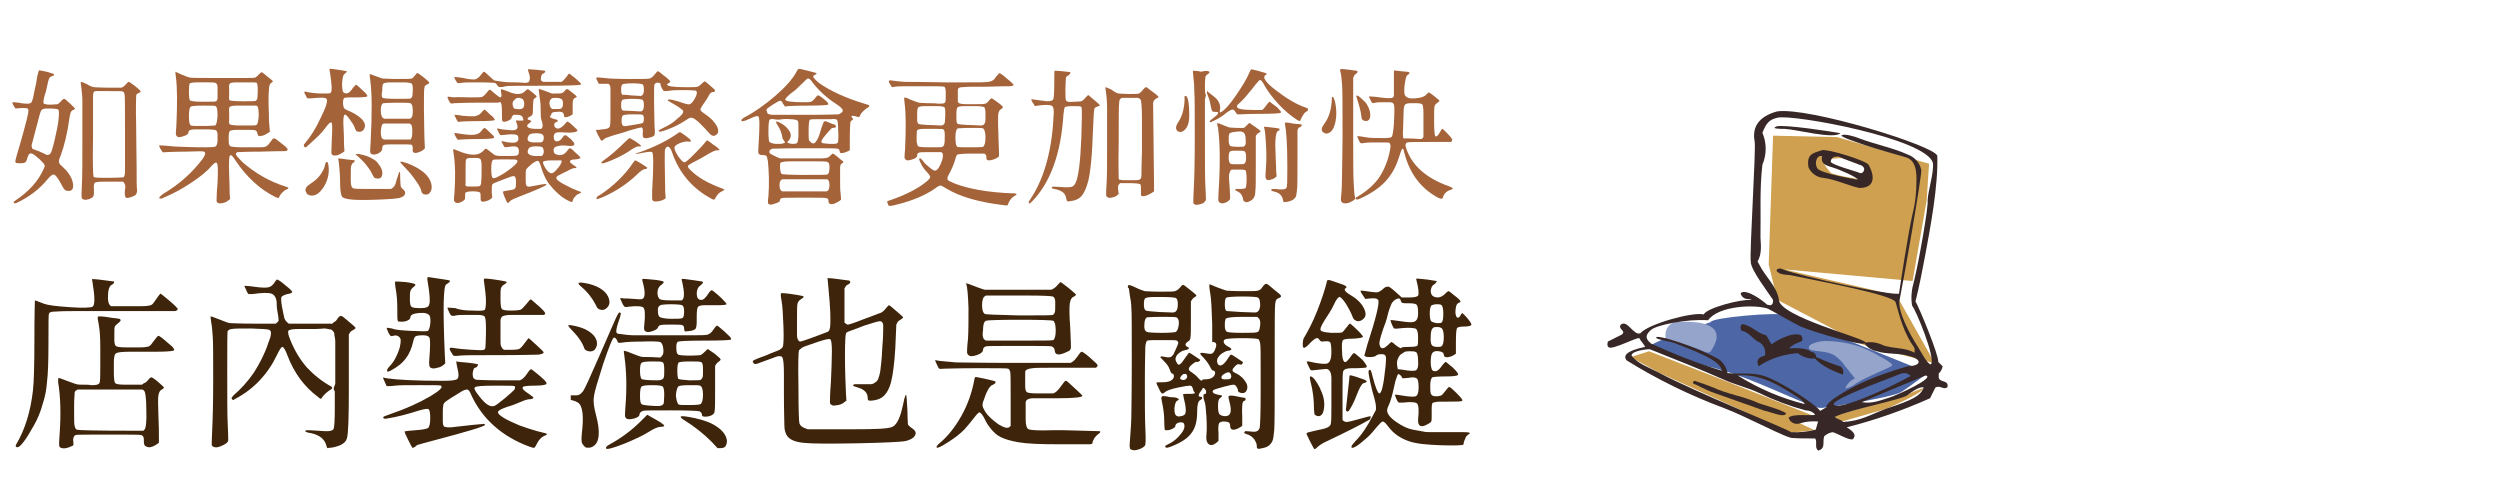 <svg height="103" viewBox="0 0 516 103" width="516" xmlns="http://www.w3.org/2000/svg" xmlns:xlink="http://www.w3.org/1999/xlink"><clipPath id="a"><path d="m1 0h516v103h-516z"/></clipPath><clipPath id="b"><path d="m331.86 23h70.2v70h-70.2z"/></clipPath><g clip-path="url(#a)"><g fill="#a5633a"><path d="m5.8 21.4c.4 0 .7-.2.8-.5.1-.2.3-.9.5-2.1.3-1.2.5-2.3.6-3.1.2-.7.3-1.2.4-1.2 0 0 .6.1 1.5.3 1 .3 1.4.4 1.5.5.2.2 0 .3-.3.4-.4.1-.6.3-.7.6-.1.2-.3 1.1-.6 2.5-.5 1.4-.6 2.3-.5 2.5s.6.3 1.4.3 1.3-.1 1.5-.1c.2-.1.4-.3.7-.6.3-.4.5-.5.7-.5.1 0 .5.4 1.2 1l1 1s-.1.2-.4.3-.4.3-.5.5-.2.7-.3 1.4c-.4 2.9-1 5.4-1.8 7.6-.3.6-.4 1.1-.3 1.3 0 .2.2.5.6.8.3.3.6.6.9.9 1 1.2 1.4 2.2 1.4 3.2 0 .7-.4 1.1-1.1 1-.3 0-.5-.1-.6-.2s-.3-.3-.5-.7c-.7-1.4-1.3-2.2-1.6-2.4-.4-.2-.8.1-1.4.8-1.7 2.1-3.8 3.7-6.3 4.9-.4.2-.6.2-.7.1s-.1-.2-.1-.2.2-.2.5-.4c1.2-.8 2.3-1.7 3.4-2.9s1.8-2.4 2.3-3.5c.2-.4.3-.7.2-.8 0-.2-.4-.6-1.1-1.3-.7-.6-1.2-1-1.5-1.1s-.4 0-.6.1c-.1.1-.2.4-.4.9-.1.5-.3.8-.4.8-.1.1-.4.2-1 .2s-.9 0-1-.2c-.1-.1 0-.6.3-1.6.3-.9.7-2.4 1.3-4.5s.9-3.4 1-4c.1-.5.1-.9-.1-1s-.6-.1-1.4-.1l-1.1.1-.4-.6c-.2-.4-.3-.6-.2-.7 0 0 .5 0 1.3.1.9.2 1.5.2 1.9.2zm1.4 9.5c.2.1.4.2.8.3.4.2.7.3 1.1.5.3.2.6.3.7.3s.4-.1.6-.3.5-1.2.9-2.9.7-3.2.8-4.3.1-1.8-.1-1.9-.7-.2-1.7-.2h-.7c-.4 0-.7.1-.9.2s-.4.6-.6 1.4-.7 2.7-1.5 5.7c-.1.2-.1.5 0 .7 0 .2.1.3.2.4.1 0 .2 0 .4.1zm12.3-12.9c.3 0 1.3.1 2.8.1h2.7l.3-.1c.2-.1.4-.3.7-.6.3-.4.5-.5.6-.5s.5.3 1.2.8c.7.6 1.1.9 1.2 1.1s-.1.3-.6.5c-.2.1-.3.3-.3.6 0 .4-.1 2.3 0 5.7 0 3.4.1 6.5.1 9.1s0 4.1.1 4.5c0 .4-.1.7-.2.9s-.5.4-1.1.6-1 .2-1.1 0-.2-.7-.1-1.6c.1-.5.1-.9-.1-1.2 0-.1-.1-.2-.3-.4h-4.1c-1.1 0-1.7.1-1.8.3s-.2.6-.1 1.4c0 .7 0 1.2-.2 1.4-.1.2-.4.3-.8.5-.4.1-.8.2-1 .1-.2 0-.4-.1-.5-.3-.1-.1-.1-1.1 0-2.8s.1-4.8.1-9.2v-8c0-.9-.1-1.8-.2-2.7-.1-.8-.2-1.3-.1-1.3s.5.1 1.3.5c.6.4 1.2.6 1.5.6zm-.2 18.4c0 .1.1.2.3.2.2.1 1.1.1 2.9.1 1.7 0 2.7-.1 2.9-.1s.4-.4.4-1.2v-8.4c0-4.8 0-7.3-.1-7.6-.1-.2-.1-.4-.3-.5-.1-.1-1.1-.1-3-.1h-2.7l-.2.1c-.2 0-.3.4-.3 1.2v8.4c-.1 5 0 7.6.1 7.9z"/><path d="m33.7 40c3.4-2 6.1-4.5 8.2-7.3.5-.8.6-1.2.2-1.4-.1-.1-1.3-.1-3.7 0-2.3 0-3.7.1-4.1.1s-.7.1-.7 0c-.1 0-.2-.3-.5-.7-.2-.4-.3-.6-.2-.7 0 0 .6 0 1.6.1s2 .2 2.9.2 2.2.1 3.8.1 2.6 0 3.1-.1c.4-.1.6-.6.6-1.3v-1.2c0-.4-.1-.7-.3-.9-.2-.1-.9-.2-2.1-.2h-1.5c-.7 0-1.3 0-1.6.1s-.5.2-.5.5-.3.6-1 .8c-.6.2-1.1.3-1.3.1s-.3-.3-.3-.5 0-.8.1-1.7c.2-4.5.2-7.9-.1-10.1-.1-.7-.1-1.1-.1-1.1l1.3.6c.7.3 1.3.5 1.6.6s2.6.1 6.7.1h3.7c1.9 0 3 0 3.2-.1s.4-.3.7-.6.5-.5.6-.5.3.2.6.4c.3.3.7.6 1.1.9s.6.5.6.6-.1.2-.3.3c-.3.1-.5.7-.5 1.6-.1.9-.1 2.5 0 4.7 0 1 0 1.8.1 2.5l.1 1.3c-.6.4-1.1.7-1.5.8s-.7.1-.8.1c-.1-.1-.2-.3-.3-.6 0-.3-.2-.5-.4-.6s-1.1-.1-2.5-.1h-1.3c-.7 0-1.2.1-1.4.2s-.3.6-.3 1.3v.7c0 .7.1 1.1.4 1.2s1 .2 2.2.2h3.1c.9 0 1.5 0 1.8-.1s.6-.3.8-.6.4-.5.4-.5.1-.2.3-.4c.1-.2.3-.3.5-.2.2 0 .6.4 1.4 1s1.2 1 1.2 1.1c.1.1.1.2 0 .3 0 .1-.2.2-.7.2-.4 0-2.1 0-4.9.1-2.8 0-4.3.1-4.6.1-.2 0-.3.1-.4.3-.1.3.4.8 1.4 1.8 2.5 2.2 5.4 3.9 8.8 5 .5.1.7.3.6.4 0 .1-.2.1-.4.2s-.5.3-.8.6-.5.6-.6.8-.2.3-.2.4c-.1 0-.3-.1-.6-.2-1.6-.8-3.1-1.8-4.5-3.1s-2.6-2.7-3.6-4.2c-.5-.7-.8-1.2-1-1.3-.1-.1-.3-.1-.4.1s-.2 1.4-.1 3.8.1 3.7.1 4l.1 1.1-.3.2c-.3.3-.7.5-1.2.6-.8.2-1.3 0-1.3-.5 0-.2 0-1.4.2-3.7.1-2.3.1-3.6-.1-4-.2-.3-.5-.1-1.1.5-1 1.2-2.4 2.3-4.2 3.5s-3.6 2.2-5.5 3c-.4.2-.7.3-.8.3s-.2 0-.3-.1 0-.2.1-.3.3-.3.7-.6zm8.2-19c1.6 0 2.5 0 2.7-.1s.2-.3.3-.5v-2.3c0-.5-.1-.8-.3-.9-.2-.2-.7-.2-1.5-.2h-2.4c-.8 0-1.3.1-1.5.2-.2.2-.2.8-.2 1.8s.1 1.6.2 1.7c.2.2 1.1.3 2.7.3zm-2.5 4.9c.2.1 1 .1 2.5.1s2.4-.1 2.5-.1c.3-.2.4-.8.5-2 0-1.2-.1-1.8-.4-2-.2-.1-1-.1-2.6-.1s-2.4.1-2.5.2c-.3.2-.4.8-.4 2 0 1.1.1 1.7.4 1.9zm8-5.2c.1.1 1 .2 2.7.2s2.6 0 2.7-.1.2-.2.3-.4c0-.2.1-.7.1-1.4v-.5c0-.8-.1-1.3-.2-1.4-.2-.1-.7-.1-1.7-.1h-2.5c-.7 0-1.2.1-1.3.2-.2.1-.3.6-.2 1.3v1.2c-.1.5 0 .9.1 1zm.1 5c.2.1.9.2 2.2.2h1.7c.9 0 1.3 0 1.5-.1.3-.1.4-.8.5-1.9 0-1.1-.1-1.8-.3-2l-.2-.1h-4c-.7 0-1.2.1-1.4.2s-.3.6-.2 1.3v1.4c-.1.6 0 .9.2 1z"/><path d="m63 29.5c1.1-1.3 2.2-3 3.2-5.2 1.1-2.2 1.5-3.5 1.2-3.9-.2-.3-1.2-.3-3.2-.1h-.7c-.1 0-.2-.2-.4-.6s-.3-.6-.3-.6q0-.1.1-.2c.1 0 .2 0 .5.1 1.1.2 2.1.3 3.1.3s1.6 0 1.7-.1c.4-.3.3-1.7-.1-4.3-.1-.4-.1-.7-.1-.7s.6 0 1.8.2c1.1.2 1.7.3 1.8.3 0 0 0 .1-.1.2s-.2.2-.3.3c-.4.2-.5.9-.6 2 0 1.2.1 1.9.5 2 .5.2 1 0 1.5-.7.2-.3.3-.5.4-.5.2-.3.4-.5.5-.5s.6.4 1.3 1.1c.8.7 1.1 1.1 1 1.3-.1.1-.9.2-2.3.2s-2.2 0-2.4.1-.3.4-.3 1c0 .5.1.9.2 1.1s.4.3.8.5c1.2.5 2.2 1.1 2.9 1.8.7.8.8 1.4.4 2.1-.2.3-.5.5-.9.5s-.7-.1-.8-.4c-.2-.5-.4-1.1-.9-1.7-.7-1.1-1.2-1.6-1.4-1.4s-.3 1-.2 2.5.1 2.7.1 3.7l.1 1.3c-.3.3-.7.5-1.1.7s-.8.2-1.1.2c-.3-.1-.4-.2-.5-.4 0-.2 0-1.3.1-3.3.1-1.9.1-3-.1-3.1-.1-.1-.2 0-.4.1-.1.1-.5.5-1 1.2s-1.3 1.5-2.3 2.4-1.5 1.4-1.6 1.4-.2 0-.3-.1-.1-.2-.1-.2c0-.3.1-.4.3-.6zm.2 9.2c.2-.3.6-.6 1.2-1s1.2-.9 1.7-1.6.8-1.3.9-1.7c.1-.5.2-.8.3-.9s.2-.1.3 0 .1.3.2.6c.2 1.6-.1 3.1-1 4.5s-1.9 2-2.9 1.7c-.4-.1-.6-.3-.7-.6-.2-.3-.2-.6 0-1zm10-5.6s.1.1 0 .2-.1.2-.3.3-.3.3-.4.6-.1 1-.1 2.2v.7c0 1 .1 1.5.4 1.7s1.2.2 2.9.2h5l.3-.2c.3-.2.6-.6.7-1.1s.3-1 .4-1.3.2-.6.2-.7.2-.2.2-.2c.1 0 .1.5.1 1.3s.1 1.4.1 1.6.2.4.4.6c.4.3.6.6.5 1s-.4.6-1 .8c-.5.2-2.1.3-4.5.4s-4.3.1-5.4 0-1.9-.3-2.1-.6-.4-1.2-.4-2.7-.1-2.7-.2-3.7-.2-1.5-.2-1.5.6 0 1.7.2c1.1.1 1.7.2 1.7.2zm.9-1.3c1.1.2 2.1.5 3 1.1.4.2.7.5.9.8.7.8 1 1.6.9 2.3s-.5 1-1.3.8c-.2 0-.3-.1-.4-.2s-.2-.4-.5-.9c-.2-.5-.7-1.1-1.3-1.9-.7-.8-1.2-1.2-1.5-1.5-.3-.2-.5-.4-.5-.5zm4.8-15.6c.3 0 1.3.1 3 .1s2.7 0 3.1-.1c.2-.1.4-.3.8-.8.2-.3.3-.4.4-.3.1 0 .5.3 1.3.9.7.6 1.1.9 1.1 1.1 0 .1-.1.2-.4.3-.4.2-.6.4-.6.7-.1.3-.1 1.8-.1 4.3s.1 4.6.1 6.1l.1 2.1c-.3.4-.7.6-1.2.8s-.9.2-1.1.1-.3-.4-.2-.8c0-.4-.1-.7-.2-.8-.2-.1-1.1-.1-2.8-.1s-2.7 0-2.9.1c-.3.1-.4.3-.4.7s-.2.7-.7 1-.9.3-1.2.3c-.4-.1-.5-.2-.6-.5 0-.2 0-.9.1-2.1.3-5.8.3-10.1-.1-12.9-.1-.7-.1-1-.1-1.1.1 0 .5.1 1.2.4.6.2 1.1.4 1.4.5zm.2 8.2.2.1h5.3l.2-.1c.3-.2.4-.7.4-1.6s-.2-1.4-.5-1.5c-.2-.1-1.1-.1-2.8-.1s-2.6.1-2.8.1c-.3.1-.5.6-.5 1.5s.2 1.4.5 1.6zm-.2 4.2c.1.1.3.2.5.2h5.3l.1-.1c.2-.2.3-.7.3-1.6s-.1-1.4-.4-1.5l-.2-.1h-5.3l-.2.1c-.2.1-.3.6-.4 1.5 0 .8.1 1.3.3 1.5zm.1-8.4c.2.1 1.1.2 2.9.2s2.8 0 2.9-.1.2-.2.3-.4c0-.2.1-.6.1-1.2v-.3c0-.7-.1-1.1-.3-1.2s-.8-.2-1.8-.2h-2.5c-.7 0-1.2.1-1.4.2s-.3.5-.3 1.3v.2c-.2.9-.1 1.4.1 1.5zm5.1 13.5c1.5.6 2.8 1.3 3.7 2.2s1.3 1.8 1.3 2.8c0 .5-.2.9-.5 1.2s-.7.3-1.1.2c-.1 0-.2-.1-.3-.2s-.2-.2-.2-.3c0-.4-.4-1.2-1.1-2.2s-1.4-1.9-2.2-2.7-1.1-1.2-1.1-1.3c.1-.1.6 0 1.5.3z"/><path d="m97 20.1c1.4 0 2.3 0 2.5-.1s.5-.3.9-.8c.3-.4.6-.7.7-.7s.4.3 1 .8 1 .8 1.2.8.3-.4.1-1.2v-.5s.5.1 1.5.5c1.6.7 2.8.7 3.6-.2.2-.2.4-.3.4-.3.1 0 .4.2.9.6s.8.7.9.8.1.2-.2.4c-.2.1-.4.3-.4.5s-.1.7-.1 1.5 0 1.2-.1 1.4c0 .1-.2.3-.4.4s-.3.2-.4.2c-.3.3-.3.5.2.6.4.1.5.2.1.5s-.6.5-.6.7c.1.4.7.6 1.8.6h1.1c.2-.2.3-.4.3-.6s0-.6-.2-1.1-.2-1.1-.2-1.9c0-.7 0-1.6-.2-2.8-.1-1-.2-1.5-.2-1.6v-.2c0-.1.5.1 1.4.4l1.3.5h1c.5 0 .9 0 1.1-.1s.4-.2.6-.5c.2-.2.4-.4.5-.3.1 0 .4.2 1 .7s.9.7.9.8c.1.1 0 .2-.3.3-.2.1-.4.3-.4.5-.1.2-.1.7-.1 1.5v1.4c-.4.3-.8.5-1.4.6-.3 0-.4-.1-.4-.4s-.1-.4-.3-.6c-.2-.1-.6-.2-1.3-.1-.7 0-1 .2-1 .5 0 .1-.1.2-.2.3s-.1.3.1.4.4.2.8.3.6.1.6.3c0 .1 0 .3-.3.3-.2.1-.4.2-.4.5 0 .2 0 .4.2.6.5.5 1.2.2 2-.7.2-.3.4-.4.5-.5.1 0 .5.2 1.1.8s1 .9 1 1c0 .4-1.2.6-3.5.4-.5 0-.9 0-1.1.2-.2.1-.3.4-.3.8s.1.6.3.8c.2.1.4.1.7 0s.5-.3.8-.7c.2-.3.4-.5.6-.5.1 0 .5.3 1.1.8.6.6.9 1 .7 1.2-.1.2-.6.3-1.3.2s-1.3-.1-1.8 0-.8.2-1 .4c-.1.2-.2.4-.1.7 0 .5.4.7 1 .8.7.1 1.3-.2 1.8-.9.2-.3.4-.5.6-.5.1 0 .6.4 1.3 1.1.6.5.8.8.8.9s-.3.2-.9.3c-.6 0-1 .1-1.1.2-.2.1-.2.2-.1.4s.3.3.7.6c.4.2.5.4.6.5 0 .1-.1.1-.4.1s-.8.2-1.5.6c-.8.4-1.3.6-1.6.8-.3.1-.5.3-.6.4-.1.2-.1.4.1.6s.7.6 1.7 1.1c.9.5 1.8.9 2.6 1.2.8.2.8.4.2.6-.3.1-.6.3-.8.6-.3.3-.4.5-.5.8 0 .2-.1.3-.2.3s-.2 0-.3-.1c-1.3-.5-2.7-1.6-4.1-3.3-.8-.9-1.5-2.3-2-4.1-.2-.6-.4-1-.6-1s-.7.2-1.3.7-1 .9-1.1 1.1-.1.8-.1 1.6 0 1.4.1 1.5c0 .2.1.3.3.4s.7 0 1.7-.2 1.6-.3 1.8-.3.4 0 .4.1c0 .2-2 1.1-5.9 2.6-1 .4-1.6.7-1.7.9s-.3.3-.4.3-.3-.4-.6-1.1-.4-1.2-.4-1.2c0-.1.4-.2 1.2-.3.7-.1 1.2-.2 1.3-.4.2-.2.2-.6.2-1.3s-.1-1.1-.3-1.2-.6 0-1.1.2c-.6.2-1.3.5-2.1.8s-1.3.5-1.4.7-.1.8-.1 1.6l.1 1.1c-.3.3-.6.5-.9.6-.8.3-1.2.3-1.4.1-.1-.1-.1-.4-.1-.9s0-.8-.2-.9-.6-.2-1.4-.2-1.2.1-1.4.2c-.2 0-.2.3-.2.7s0 .7-.1.8-.2.2-.5.4c-.7.4-1.2.4-1.5.1-.1-.1-.2-.2-.2-.4s0-.7.1-1.5c.2-3.1.2-5.8-.2-8.3-.1-.4-.1-.7 0-.7s.4.1 1.1.4c2.4 1 4.1 1 5.1-.1.2-.3.4-.4.5-.4s.4.2 1 .7c.5.4.9.7 1.1.7.2.1.9.1 2.1.1s1.9 0 2.2-.1.4-.4.4-.9-.2-.8-.5-.9-.8-.1-1.4 0-1 .1-1 .1c-.1 0-.2-.3-.4-.6-.2-.4-.3-.6-.3-.6 0-.1.1-.1.4 0 1.2.3 2.1.3 2.5.2s.6-.4.6-.8c0-.5-.2-.8-.6-.8-.4-.1-1-.1-1.8 0s-1.2.1-1.3.1-.2-.3-.4-.6c-.2-.4-.3-.6-.3-.7s.2-.1.5 0 1.2.2 2.6.3c1 0 1.3-.4 1-1.3-.2-.4-.2-.7-.2-.7s.2-.1.5 0h.8c.2 0 .3-.1.2-.3 0-.1-.1-.2-.1-.2 0-.4-.4-.7-1.2-.7h-.7l-.2.2c-.2.2-.2.3-.2.4s-.1.2-.3.4c-.3.2-.6.3-.9.4-.4.1-.6 0-.7-.1s-.1-.6-.1-1.4 0-1.5-.1-2-.3-.6-.5-.5l-.1.1h-4.2c-2.8 0-4.5.1-4.9.1-.4.1-.7.1-.8 0-.1 0-.2-.3-.4-.6-.2-.4-.3-.6-.2-.7s.4 0 1.2.1c.9-.1 2 0 3.4 0zm.9 3.9c.6-.1 1.1-.3 1.5-.8 0 0 .1-.2.3-.3.1-.2.3-.3.4-.2.1 0 .3.2.7.6s.6.6.7.6c.5.5.7.8.6.9-.2.1-1.3.2-3.5.2s-3.4.1-3.6.1c-.3.1-.4.1-.5 0s-.2-.3-.4-.7-.3-.6-.3-.7c0 0 .6 0 1.7.2.9.1 1.7.1 2.4.1zm-3.6 3.5c1.8.3 2.9.4 3.6.3s1.1-.3 1.4-.7.6-.7.7-.7.6.4 1.4 1.2c.6.5.7.8.5.9s-1.3.2-3.3.2-3.2.1-3.5.1-.5.1-.6 0c-.1 0-.2-.1-.2-.2-.4-.6-.5-.9-.5-1.1-.1 0 .1-.1.5 0zm3.7-11.1c.4-.1.9-.4 1.3-1 .3-.4.5-.6.6-.6s.6.4 1.4 1.2l.7.6.6.1c1 .2 2.2.3 3.5.3s2 .1 2.2.1c.6 0 .9-.1 1-.5s.1-.8-.1-1.4-.3-.9-.2-.9c0 0 .6 0 1.7.1s1.7.2 1.8.2c0 0 .1.1 0 .2 0 .1-.1.2-.2.3s-.2.1-.2.1c-.2 0-.3.2-.4.6s-.1.6 0 .8.3.2.5.3h3.7c.3-.2.7-.6 1-1 .3-.5.5-.7.6-.7s.5.4 1.3 1c.8.7 1.1 1 1.1 1.1s0 .2-.1.2c-.3.1-2.9.2-7.7.2s-7.4 0-7.7.1c-1 .3-1.6.2-1.7-.1-.2-.4-.4-.5-.6-.6-.2 0-1.3-.1-3.2-.1s-3.1 0-3.6.1-.8.1-.9 0-.2-.3-.4-.6c-.2-.4-.3-.6-.2-.6 0 0 .7 0 1.8.2 1.2.3 2 .3 2.4.3zm-1.8 22c.1.1.6.1 1.4.1s1.2 0 1.4-.1.2-.3.3-.5c0-.3.1-1 .1-2.3v-1.3c0-.8-.1-1.2-.2-1.4s-.4-.3-.9-.3h-1.3c-.4 0-.6.1-.8.3-.1.2-.1 1-.1 2.4v2.5c-.1.4 0 .5.1.6zm6.9-2.1c.8-.4 1.5-.9 2.3-1.5 1.3-1 1.7-1.6 1.2-1.8-.1-.1-.9-.1-2.4-.1s-2.3 0-2.4.1c-.3.1-.4.8-.4 1.9s.1 1.7.3 1.8c.2.2.7 0 1.4-.4zm3.6-13.8c.5.1.9 0 1.1-.1.3-.1.4-.5.4-1s-.2-.9-.4-1c-.6-.3-1.2-.3-1.6.2-.5.4-.5 1-.2 1.6-.1.1.2.3.7.3zm3.7 9.7h1.4c.2-.1.3-.3.4-.6.1-.4 0-.7-.1-1s-.6-.4-1.5-.4-1.4.2-1.5.5c-.5.9 0 1.4 1.3 1.5zm-.2-2.8c1 0 1.6 0 1.7-.1s.3-.3.3-.6c.1-.3 0-.6-.1-.8-.2-.3-.7-.4-1.5-.4-.9 0-1.4.2-1.5.5-.5.9-.1 1.4 1.1 1.4zm3.9 6.3c.4-.2.8-.7 1.3-1.3.5-.7.6-1.1.5-1.2l-.1-.1h-1.7c-1.2 0-1.9.1-2 .3s.1.7.6 1.5c.5.7 1 1 1.4.8zm-.1-13.2h.9c.5 0 .8 0 .9-.1.3-.2.4-.5.4-1s-.1-.9-.4-1c-.2-.1-.5-.2-1-.2-.4 0-.7 0-.9.1-.3.2-.5.5-.5 1.1.1.6.3 1 .6 1.1z"/><path d="m123.5 26.8c1-.1 1.6-.2 1.6-.2.5-.1.7-.3.8-.6s.1-1.6.1-3.8v-3.9c0-.4-.1-.7-.2-.8l-.2-.2h-2l-.3-.6c-.2-.4-.3-.6-.2-.7h.6c.4 0 .7.1 1.1.1s.7.1 1 .1 1.6.1 4.1.1 3.9 0 4.2-.1.6-.3 1-.8.6-.7.7-.7.4.2 1.1.8c.7.5 1.1.9 1.3 1.1s.2.4-.1.5c-.2.1-.3.2-.4.3-.1.4 1.2.6 4 .6 1.3 0 2 0 2.2-.1.2 0 .5-.2.9-.6s.6-.5.7-.5.4.3 1 .8.9.8 1 .9.1.2.1.2c0 .2-.2.3-.5.3s-.6.3-.9.9-.7 1.1-1.1 1.7-.6.9-.5 1.1c0 .2.4.5 1 .9 1.2.8 1.9 1.6 2.4 2.5.4.9.3 1.5-.3 1.8-.4.3-.9.1-1.4-.5s-1.1-1.2-1.8-1.9-1.2-1-1.4-1.1-.4-.1-.6-.1-.6.3-1.4.8-1.7 1-3 1.5-2 .7-2.1.5c-.1-.1-.1-.2 0-.2.1-.1.5-.3 1.3-.7s1.7-.9 2.5-1.7c.9-.7 1.3-1.2 1.2-1.6-.1-.3-1-.9-2.6-1.8-.3-.2-.4-.3-.5-.3s-.1-.1 0-.2c.1-.2 1.2 0 3.2.7.6.2 1.1.3 1.3.2s.5-.3.8-.8c.7-1.1.8-1.8.4-2-.1 0-.9-.1-2.3-.1s-2.4 0-2.9.1-.9.1-1 .1h-.4l-.4-.6c0-.1-.1-.2-.2-.5-.1-.2-.1-.3-.1-.3q.1 0 .1-.1s-.1-.1-.4-.2c-.4-.1-.7 0-.9.3-.1.1-.1 1.3-.1 3.5s.1 3.9.1 5.1c.1 1.2.1 1.9-.1 2-.2.2-.5.3-.9.4-.5.1-.8.2-1 .1-.2 0-.3-.1-.4-.3 0-.1-.1-.5 0-1 0-.6-.1-.9-.3-.9s-1 .2-2.4.6c-1.4.5-2.6.8-3.6 1.1-.9.3-1.5.5-1.7.7-.4.4-.6.4-.7.2l-.6-1.1c-.3-.6-.4-.9-.4-1h.5zm.4 13.4c2.7-1.8 5-4 6.7-6.5.3-.4.4-.6.5-.6s.5.2 1.3.7 1.2.8 1.2.8c0 .2-.2.3-.5.3s-.9.4-1.6 1.1c-2.1 2-4.4 3.5-7.1 4.7-.5.2-.9.3-1 .4-.1 0-.2 0-.3-.1 0-.3.2-.5.8-.8zm.7-7.1c1.4-1 2.8-2.2 4.2-3.6.6-.6 1-.9 1.1-1 .1 0 .5.2 1.3.7.7.5 1.1.8 1.1.9s-.2.2-.5.1c-.3 0-1 .3-2.1 1.1-1.1.7-2.3 1.3-3.5 1.8s-1.9.7-2 .6c-.2-.1 0-.3.4-.6zm5.8-13.4 1.8.1c.1 0 .2 0 .3-.1.3-.2.4-.6.4-1.2s-.1-1-.3-1.1-.9-.2-2-.2-1.9.1-2.1.2-.3.5-.3 1.1.1 1 .3 1.1c.2-.1.9 0 1.9.1zm0 3.2 1.8.1c.1 0 .2 0 .3-.1.3-.2.4-.6.4-1.2s-.1-1-.3-1.1-.9-.2-2-.2c-1.2 0-1.9.1-2.1.2s-.3.5-.3 1.1.1 1 .3 1.1c.2 0 .9.1 1.9.1zm.2 2.9c1.1-.2 1.8-.3 2-.4s.3-.4.3-.9-.1-.7-.3-.8-.9-.1-2-.1c-1.2 0-1.8.1-2 .2s-.3.5-.3 1.1.1 1 .4 1.1c.1.1.8 0 1.9-.2zm1.5 5.6c3.1-1.1 5.7-2.4 7.8-3.9.2-.2.4-.2.5-.2s.5.3 1.2.8 1 .8 1 1c0 .1-.2.2-.7.1-.5 0-1 .1-1.7.4s-1 .6-1 .9c0 .4.3 1 .8 1.8.6.8 1 1.2 1.3 1.2.2 0 .8-.5 1.8-1.5s1.9-1.9 2.6-2.8c.1-.2.2-.2.3-.2s.5.3 1.3.9c.8.5 1.1.9 1.2 1 0 .1-.2.2-.5.1-.3 0-1 .3-2 .9s-1.9 1.1-2.7 1.5-1.2.7-1.3.8c-.1.2.1.5.5.9 1.5 1.5 3.6 2.7 6.3 3.7.4.2.7.3.7.3q0 .1-.1.2c-.1 0-.2.1-.4.2-.5.2-.9.6-1.3 1.3-.1.3-.2.4-.4.4 0 0-.1 0-.3-.1-4-2.1-6.8-5.3-8.3-9.7-.2-.6-.4-.9-.7-1.1-.3-.1-.5 0-.7.5-.1.1-.1.9-.1 2.5l.1 6.3.1 1.3c-.3.3-.8.5-1.3.6-.9.2-1.4.1-1.5-.4v-1.6c.3-5.1.3-7.8 0-8.1-.1-.1-.7-.1-1.7.1s-1.5.3-1.6.2q-.1-.1-.1-.2c0 .2.3.1.9-.1z"/><path d="m153.7 24.2c2.1-1.1 4.2-2.6 6.3-4.4s3.6-3.5 4.4-5c.2-.4.4-.6.5-.6s.7.1 1.8.4 1.7.4 1.8.5 0 .2-.2.3-.4.2-.4.2c-.2.3.2.7 1.1 1.5 2.4 1.7 5.5 3.1 9.4 4.3l1 .3v.2c0 .1-.1.2-.4.4-.3.1-.5.4-.9.7-.3.3-.5.6-.6.9 0 .2-.2.3-.6.2-.3-.1-.6-.2-.9-.2s-.4.1-.1.4c.2.2.2.4 0 .5s-.4.3-.4.6-.1 1.2-.1 2.8v2.8c-.8.5-1.4.6-1.8.6-.2 0-.3-.2-.3-.4s-.1-.4-.4-.5c-.2-.1-2.5-.1-6.9-.1s-6.6.1-6.7.1c-.3.2-.5.3-.5.6 0 .2.1.4.3.5s.6.3 1.2.6l.7.3h7.2c1.2 0 2 0 2.3-.1.3 0 .6-.2.8-.4l.3-.3c.2-.2.3-.2.3-.2.1 0 .4.2 1 .7s.9.8 1.1.9c.1.2.1.3-.2.4-.2.1-.4.4-.4.8v2.9c0 1 0 1.8.1 2.5l.1 1.3c-.4.4-.9.6-1.3.8-.9.3-1.3.1-1.3-.5 0-.3-.1-.5-.4-.6-.1-.1-1.7-.1-4.6-.1s-4.5 0-4.7.1-.3.2-.3.4c0 .3-.3.5-1 .7-1 .4-1.5.3-1.5-.3 0-.2 0-.6.1-1.2.2-2.6.1-5-.1-7.2-.1-.6-.2-.9-.3-1.1-.1-.1-.4-.2-.9-.2s-.8-.2-.8-.6c0-.1 0-.8.1-2.1.2-3.3.2-5.1-.1-5.3-.2-.1-.7 0-1.5.4-.9.4-1.4.6-1.6.6s-.3.1-.3 0-.1-.1-.1-.2c.1-.2.3-.4.7-.6zm5.1-.6.5.1h6.9c4.5 0 6.8-.1 6.9-.1.4-.2.7-.4.8-.6.2-.3-.2-.8-1.1-1.4-2.2-1.4-3.9-3-5.1-4.6-.4-.6-.7-.8-.9-.8s-.6.4-1.3 1.1-1.4 1.4-2.3 2c-.8.7-1.2 1.1-1.1 1.3.1.3 1.3.5 3.6.5.9 0 1.4 0 1.7-.1.2-.1.5-.3.8-.7s.5-.6.6-.6c.1-.1.6.2 1.3.8.8.6 1 1 .8 1.1s-1.6.2-4.1.2-3.9.1-4.2.1l-.6.1c-.1-.2-.2-.4-.4-.6-.1-.3-.2-.4-.3-.5s-.2-.1-.3-.1c-.2 0-.7.3-1.5.8s-1.3.9-1.3 1c0 .2 0 .3.1.4 0 .4.2.5.5.6zm1.5 6.1c.7 0 1.1 0 1.3-.1.5-.1.5-.2.2-.6-.2-.2-.2-.3-.3-.5-.1-.8-.4-1.8-1.1-2.8-.2-.3-.2-.4-.2-.6 0-.1.4 0 1.1.4s1.2.9 1.6 1.5.4 1.2.1 1.7l-.2.3s-.1.1-.2.2-.1.2-.1.2c.1.1.4.2.9.3.6 0 .9 0 1.1-.2.2-.1.3-.9.3-2.2s0-2.1-.1-2.3-.6-.4-1.6-.4c-.9-.1-1.7 0-2.3.1-.3 0-.6 0-1.1-.1s-.8 0-.9.2-.2 1-.2 2.3.1 2 .2 2.2c.5.3.9.4 1.5.4zm1 9.7.2.1h9.1l.2-.1c.2-.1.4-.5.4-1.1s-.1-1-.3-1.2l-.2-.1h-9.2l-.2.1c-.3.2-.4.5-.4 1.2 0 .6.2 1 .4 1.1zm0-3.5c.2.1 1.8.2 4.8.2s4.6 0 4.7-.1.2-.2.3-.4c0-.2.1-.5.1-.9v-.3c0-.5-.1-.9-.5-1-.3-.1-1.3-.1-2.9-.1h-4.4c-1.3 0-2.1.1-2.3.3-.1.1-.1.4-.1.9s.1 1.1.3 1.4zm6.2-6.4c.4.2.7.1 1-.4.3-.4.6-1.1.9-2.2s.6-1.6.6-1.7c.1-.1.2-.2.3-.2s.3.1.6.2.6.3 1 .4.6.2.6.4c.1.1.1.2-.1.3s-.3.1-.6.1c-.1 0-.5.4-1.1 1.1s-1 1.2-1.1 1.5c-.1.2-.1.4.1.5.1.1.6.1 1.5.2.9 0 1.4 0 1.5-.1.2-.1.3-.2.3-.5 0-.2.1-1 0-2.2 0-1.2-.1-1.9-.2-2.1s-.6-.3-1.3-.2h-2.7c-1 0-1.6 0-1.7.2s-.2.9-.2 2.1 0 1.9.1 2.1c.3.3.4.4.5.5z"/><path d="m183.1 41.6c.1-.1.3-.2.7-.3 3.2-1.1 5.7-2.4 7.4-3.8.5-.4.7-.7.8-.9 0-.2-.2-.6-.7-1.1s-.9-1.1-1.2-1.7-.5-1-.3-1.1.3.1.7.5c.3.5.8.9 1.4 1.4s1 .7 1.2.6c.4-.1.8-.7 1.2-1.7s.4-1.7.2-1.9l-.2-.2h-2.3c-1.3 0-2.1 0-2.3.1-.3.1-.4.3-.4.6s-.3.6-1 .8c-.6.2-1.1.3-1.3.1s-.3-.3-.3-.5 0-.7.1-1.6c.2-4.2.2-7.4-.1-9.7-.1-.7-.1-1 0-1.1.1 0 .5.1 1.3.5.8.3 1.3.5 1.7.6.3 0 .9.1 1.7.1s1.6 0 2.3.1c.7 0 1.1 0 1.3-.2.2-.1.2-.6.2-1.3v-.8c0-.7-.1-1.1-.3-1.2s-1.8-.1-4.9-.1-4.9 0-5.3.1l-.6.1-.5-.8c-.3-.5-.1-.7.4-.6 1 .2 1.9.2 2.8.3.9 0 3.7 0 8.4.1h4.5c2.3 0 3.7 0 4.3-.1s1.1-.3 1.4-.8c.1-.2.3-.4.5-.6s.3-.4.4-.4.6.3 1.5 1.1c.9.7 1.4 1.2 1.4 1.3 0 .2-.3.2-.7.3-.5 0-2.1 0-5 .1h-2.1c-1 0-1.9 0-2.9.1-.5 0-.8.2-.8.6v2.3c0 .4.5.6 1.6.6h2.3c.9 0 1.5 0 1.7-.1.2 0 .5-.2.8-.6s.5-.5.6-.5.5.3 1.2.8 1.1.9 1.1 1-.1.3-.5.5c-.3.2-.5.7-.5 1.6s0 2.4.1 4.5c.1 2.2.1 3.3.1 3.5s-.3.3-.8.6c-.5.2-.9.3-1.3.3s-.5-.2-.5-.5 0-.6-.2-.7l-.2-.2h-2.6c-1.6 0-2.6.1-3 .2-.1.1-.3.4-.4.9-.3 1.1-.8 2.2-1.4 3.3-.3.5-.3.8-.2 1s.6.4 1.5.8c2.9 1.1 6.8 1.8 11.7 2 .4 0 .8 0 .9.1.3.1.1.2-.4.5s-1 .9-1.3 1.8c0 .1-.1.1-.2.1s-.4 0-1-.1c-4.8-.6-8.7-1.7-11.5-3.4-.6-.4-1-.6-1.2-.6s-.6.2-1.1.6c-2 1.4-4.6 2.5-7.8 3.3-1.1.3-1.7.4-1.8.2-.3-.6-.3-.8-.3-.8zm6.4-16.1c.2.2.8.2 2 .3h.4l2.3.1c.4 0 .7-.2.8-.6 0-.2.1-.7.1-1.4v-.9c0-.5-.1-.8-.2-.9-.2-.1-.7-.2-1.6-.2h-2.4c-.7 0-1.1.1-1.3.2s-.3.6-.3 1.3v1.2c0 .5.1.8.2.9zm0 4.7c.2.1.8.2 2 .2h1.6c.8 0 1.3 0 1.4-.1.2-.1.4-.3.4-.6.1-.3.1-.9.1-1.7v-.2c0-.6-.1-1-.3-1.1s-.8-.1-1.7-.1h-2.3c-.7 0-1.1.1-1.3.2s-.2.6-.2 1.3v1.2c.1.5.2.8.3.9zm8.1.1c.1.1 1 .1 2.6.1s2.5 0 2.7-.1c.3-.2.5-.8.5-1.9s-.2-1.7-.5-1.9c-.1-.1-1-.1-2.6-.1s-2.4.1-2.6.1c-.3.1-.5.7-.5 1.8 0 1.2.1 1.8.4 2zm0-4.8c.2.2.9.2 2.1.3h.4l2.4.1c.4 0 .7-.2.8-.6.1-.2.1-.7.1-1.4v-.4c0-.8-.1-1.3-.3-1.4s-.8-.2-1.7-.2h-2.4c-.7 0-1.1.1-1.3.2s-.3.6-.3 1.3v1.2c0 .5.1.8.2.9z"/><path d="m213 40.6c2.7-4.3 4.2-10 4.5-17.3 0-.9-.1-1.4-.5-1.5-.4-.2-1.3-.2-2.8 0l-.6.1c-.1-.2-.3-.5-.5-.8s-.3-.6-.2-.6h.1l3.1.4c.7 0 1.1-.1 1.3-.4.1-.3.2-1.4.2-3.2s0-2.7.1-2.7c0 0 .6 0 1.6.1s1.6.2 1.6.2c.1.1 0 .2-.1.4-.2.2-.3.3-.5.4s-.3.2-.3.5-.1 1.1-.1 2.4 0 2.1.2 2.2c.1.2.6.3 1.5.2.9 0 1.4-.1 1.6-.1.2-.1.5-.3.8-.7.4-.4.6-.6.6-.6s.4.3 1.2 1 1.2 1 1.2 1.1-.2.2-.5.3-.5.2-.6.4-.2 1.7-.3 4.3c-.1 2.7-.2 4.9-.4 6.8s-.4 3.4-.8 4.6-.8 2-1.3 2.5-1.2.8-2.1.9c-.4.1-.6.1-.7 0-.1 0-.1-.2-.2-.4-.1-.6-.3-1.1-.7-1.4s-1-.6-1.9-.7c-.3-.1-.5-.2-.4-.4 0-.1.7-.1 1.9 0 1.3.1 2.1.1 2.5-.2s.7-.9.9-1.9c.5-2.1.8-6.2.9-12.2 0-1.3 0-2-.1-2.2s-.7-.2-1.7-.2-1.6.1-1.7.2-.2.6-.3 1.5c-.5 8.1-2.7 14.1-6.5 18-.2.2-.4.3-.4.4s-.1 0-.2-.1-.1-.2-.1-.2.4-.6.7-1.1zm17.9-21.3c.2 0 1 .1 2.1.1 1.2 0 1.9 0 2.1-.1s.6-.5 1.2-1.2c.1-.1.2-.1.3-.1s.3.2.7.5.8.6 1.2.9.6.5.6.6-.1.2-.4.3c-.4.2-.6.5-.7.9l.2 17.5v.8l-.3.2c-.3.2-.6.4-1.1.6s-.8.2-1 .2-.3-.2-.3-.3v-1c0-.7 0-1.1-.2-1.2s-.9-.2-2.2-.2h-1.9c-.2.2-.3.3-.4.5 0 .2-.1.5 0 1l.1.7-.2.2c-.2.2-.5.4-.9.5s-.7.2-1 .1-.4-.2-.5-.5c0-.3 0-1.1.1-2.5s.1-4 .1-7.9v-7.7c0-1.2-.1-2.2-.2-3s-.2-1.2-.1-1.2c0 0 .4.1 1.2.5.8.6 1.3.8 1.5.8zm0 17.6c0 .1.1.2.3.2.2.1.8.1 2 .1s1.8 0 1.9-.1c.1 0 .2-.1.2-.1.2-.1.3-.4.3-1.1s0-2.2.1-4.6v-6.7c0-2.1-.1-3.3-.2-3.8s-.6-.7-1.4-.6h-2.5c-.4.1-.6.4-.6 1-.1.6-.1 3.2-.1 8-.1 4.8 0 7.4 0 7.7z"/><path d="m243.2 25.2c.8-1.2 1.2-2.7 1.3-4.5v-.9h.2c.3 0 .6.7.7 2.2s.1 2.6-.1 3.4-.6 1.3-1 1.6-.8.3-1.2.1c-.5-.4-.5-1 .1-1.9zm6.4-10.4c.1.1 0 .3-.3.5s-.5.4-.5.6-.1.7-.1 1.7 0 1.5.1 1.7l.1.4-.1.4-.1.4v8.1c0 5.2 0 8.5.1 10s.1 2.4.1 2.6-.2.4-.4.6-.6.3-1 .4-.7.1-.9 0-.3-.2-.3-.5 0-1.2.1-2.9.2-5.2.2-10.4 0-8.4-.1-9.6c0-1.2-.1-2.2-.2-3s-.1-1.2 0-1.2.7 0 1.7.2c.9-.3 1.5-.1 1.6 0zm.8 5c1.1.8 1.6 1.8 1.4 2.9 0 .3-.1.5 0 .5s.1 0 .3-.1c.7-.4 1.7-1.5 3-3.4s2.3-3.5 2.9-5c.1-.2.2-.3.2-.4.1 0 .6.1 1.4.3.9.3 1.5.4 1.7.5s.2.2-.1.4c-.7.4 0 1.5 2.1 3.1s4.1 2.9 6.2 3.6c.3.1.5.2.5.4 0 .1-.1.3-.3.4s-.5.3-.7.7c-.2.3-.4.6-.5.9s-.2.4-.2.4c-.1 0-.2-.1-.5-.2-1.4-.9-2.7-2-3.9-3.3s-2.3-2.7-3.1-4.2c-.2-.4-.4-.6-.5-.7s-.3-.1-.4 0-.4.4-.8.9-.9 1.2-1.7 2.1c-.7.9-1.3 1.4-1.6 1.7-.4.3-.5.5-.5.7 0 .5 1.2.7 3.7.7h1.5c.3-.2.6-.6.9-1s.5-.6.6-.7.1 0 .1 0 .3.3.9.7.9.7.9.8c.5.4.6.7.4.8s-1.6.2-4.1.2-3.9.1-4.2.1h-.6c-.1 0-.2-.2-.4-.5s-.4-.5-.6-.5-.6.2-1.3.7c-.6.5-1.3 1-2.1 1.4s-1.2.6-1.3.5 0-.3.3-.5c1.5-1.1 1.8-1.6 1-1.6-.4 0-.7 0-.8-.2-.1-.1-.2-.5-.3-1s-.2-1.2-.5-1.9-.4-1.1-.2-1.2c.2.3.6.5 1.2 1zm.9 5.6c.1 0 .4.1 1.1.4s1.1.4 1.3.5c.2 0 .8.1 1.6.1h1.4l.3-.2c.1-.1.3-.3.5-.5s.3-.3.4-.3.4.3 1.2.8c.7.5 1.1.8 1.1.9l-.2.2c-.1.1-.2.1-.3.2-.1 0-.2.1-.3.3l-.2.2v5.9c0 3.2 0 5-.1 5.6 0 .5-.1 1-.3 1.3s-.4.5-.8.7-.6.3-.9.2-.4-.2-.5-.4c-.1-.9-.5-1.5-1.2-1.8-.3-.1-.4-.2-.4-.3v-.2h.9c.7 0 1.1-.1 1.2-.2.1-.2.2-.8.2-1.8s-.1-1.6-.2-1.8-.7-.2-1.6-.2h-1.3c-.3.2-.4.6-.5 1s0 1.3.1 2.7.1 2.1.1 2.3-.2.3-.4.5-.5.3-.8.4-.6.1-.8 0-.3-.2-.4-.4 0-.7 0-1.6c.4-6.2.3-10.7-.1-13.5-.2-.7-.2-1-.1-1zm2.7 8.4c.1.1.6.1 1.4.1s1.3 0 1.4-.1c.3-.2.4-.6.4-1.3s-.1-1.2-.4-1.3c-.1-.1-.6-.1-1.4-.1s-1.2 0-1.4.1c-.3.1-.4.6-.4 1.3s.1 1.1.4 1.3zm1.4-3.5c.8 0 1.3 0 1.4-.1.3-.2.4-.7.3-1.5 0-.8-.2-1.2-.5-1.4s-.8-.2-1.6-.1-1.2.2-1.3.5c-.1.2-.1.7-.1 1.3s.2 1 .3 1.1c.2.1.7.2 1.5.2zm8.7-3.7v.2c-.1.1-.1.2-.3.2-.3.2-.4.6-.5 1.4s-.1 2.1 0 4 .1 2.9.1 2.9l.1 1.1c-.4.4-.8.6-1.3.7-.6.2-.9 0-1-.5 0-.2 0-.9.1-2.2s.1-2.8 0-4.6-.2-2.8-.3-3.1-.1-.5-.1-.5c0-.1.5 0 1.5.1s1.6.2 1.7.3zm-.9 12.4c1.4.2 2.1.1 2.3-.2s.2-1.5.2-3.4v-1.4c0-4.2-.2-7-.5-8.5 0-.1 0-.2.1-.2h.4c.2 0 .6.1 1.2.2s1 .1 1.2.1l.5.1c.1 0 .1.1.1.1 0 .2-.2.4-.5.5-.1 0-.2.1-.3.3l-.1.3v6.4c0 3.4 0 5.3-.1 5.9s-.1 1-.2 1.3c-.3.7-1.1 1.1-2.2 1.2h-.4c0-.1 0-.2-.1-.5-.2-.9-.8-1.4-1.6-1.6-.4-.1-.7-.2-.7-.2s-.1-.1-.1-.2c-.1-.2.2-.2.8-.2z"/><path d="m273.3 25.6c1-1.3 1.5-3 1.6-5.2v-.3c0-.1.1-.1.2-.1s.2.3.4.8c.4 1.7.4 3.2.1 4.5s-.8 2-1.5 2.2c-.2.1-.4.1-.6 0-.4-.1-.7-.4-.7-.8s.2-.6.5-1.1zm6.7-11c.1 0 .2.1.2.2s-.1.3-.4.5-.4.5-.5.8v11.9c0 4.9 0 8.1.1 9.7s.1 2.5.3 3.1c.1.2-.1.4-.4.6s-.7.4-1.1.5-.8.1-1 0-.3-.2-.4-.4 0-.9.1-2.1.1-4.8.2-10.9c0-6.1 0-9.8-.1-11.1s-.2-2.1-.3-2.4-.1-.5-.1-.6c0-.3 1.1-.1 3.4.2zm0 26.1c1.9-1.1 3.3-2.3 4.4-3.7 1-1.4 1.8-3.1 2.3-5.1.2-.8.3-1.4.3-1.7s-.1-.5-.2-.7c-.1-.1-.8-.1-2.2-.1s-2.3 0-2.9.1-.8.1-.9 0c-.1 0-.2-.3-.4-.7s-.3-.6-.2-.7c0 0 .5 0 1.5.2s2.3.2 4.1.2c.8 0 1.3-.1 1.5-.3.1-.2.3-1.1.4-2.6s.1-2.6.1-3.3-.2-1-.4-1.1-.7-.1-1.6-.1c-.8 0-1.5 0-1.9.1s-.7.1-.7 0c-.1-.1-.2-.3-.4-.7s-.3-.6-.2-.6c0 0 .8 0 2.2.2s2.3.2 2.5.1c.3-.1.4-.3.4-.5v-5.1c0-.1.5 0 1.5.1s1.5.1 1.6.2c.1 0 .1.1.1.2s-.2.3-.4.4c-.3.2-.4.9-.6 2.1-.1 1.2-.1 2 .2 2.2.3.4.9.6 2 .5s1.8-.3 2.2-.7.6-.6.7-.5.5.3 1.1.8 1 .8 1 .9-.1.2-.4.4-.5.4-.6.7-.1 1.3-.1 3.1.1 2.8.2 3 .2.2.4.1c.1-.1.4-.4.6-.8s.4-.7.5-.7.4.3 1 .9.9 1 1 1.2 0 .4-.2.6h-4.5c-2.8 0-4.3 0-4.5.1-.4.1-.5.5-.3 1.1 1.2 3.7 4.2 6.3 9 8q.1 0 .2.1c.6.2.6.4 0 .6-.8.2-1.4.8-1.6 1.6-.1.3-.4.3-1 0-3.5-1.9-5.8-4.9-6.9-9.1-.1-.4-.2-.6-.2-.8q-.1-.2-.2-.2c-.2 0-.4.7-.8 1.9-.6 1.9-1.5 3.5-2.8 4.9-1.2 1.3-3 2.5-5.2 3.5-.3.1-.5.2-.6.2s-.1 0-.2-.1-.1-.2-.1-.2 0-.1.2-.2zm1.6-19.8c.2.2.4.4.5.6.6 1 .8 1.8.7 2.7-.2.7-.6.9-1.3.7-.3-.1-.5-.4-.5-.8-.1-1-.4-2.1-.8-3.4-.1-.3-.2-.5-.2-.6-.2-.7.3-.5 1.6.8zm10 7.7 1.6.1c.1 0 .2 0 .3-.1.2-.1.3-.3.3-.5v-4.8c0-.9-.1-1.5-.2-1.7s-.6-.3-1.3-.3h-1.2c-.5 0-.9.1-1.1.3s-.3.8-.3 1.7c0 1-.1 2.1-.1 3.3-.1 1.2 0 1.9.1 2 .2-.1.8 0 1.9 0z"/></g><path d="m6.8 80.6c.2-1.8.3-5.4.3-10.6s.1-7.9.1-8c0 0 .7.2 1.9.7.8.3 2.5.5 5.3.7s4.4.1 4.7-.1c.5-.3.5-2 0-5-.1-.4-.1-.7-.1-.7s.8 0 2.2.2 2.2.3 2.3.3.1.2 0 .3c-.1.2-.3.3-.6.5s-.6.9-.6 2c-.1 1.1.1 1.8.4 2.1l.2.2h6c1.3 0 2.1-.1 2.4-.3.2-.1.5-.5.9-1.1s.7-1 .9-1.2c.1 0 .7.5 1.9 1.5s1.7 1.6 1.7 1.7-.2.3-.5.4h-17.4c-3.9 0-6.2 0-7.1.1-.9 0-1.4.1-1.5.3 0 0-.1.1-.1.2-.1.1-.1 2-.1 5.9s-.1 6.6-.3 8.1c-.1 1.6-.4 3.1-.9 4.6-.4 1.5-1 3-1.8 4.4s-1.5 2.6-2.2 3.5-1.2 1.2-1.5.9c-.1-.1-.1-.2 0-.4 1.9-3.2 3-6.9 3.5-11.2zm5.3-2.6c.1 0 .7.2 1.7.6s1.7.6 2 .7.8.1 1.5.1 1.1 0 1.5.1h.2c.8 0 1.3-.1 1.5-.4s.2-1.4.2-3.4v-4c0-2-.1-3.5-.3-4.6s-.3-1.6-.2-1.7.2-.1.6-.1 1.1.1 2.3.3c1.1.1 1.7.2 1.7.3.2.2.1.4-.3.7s-.7.6-.8.8-.1.8-.1 1.8v1c0 .6.1 1 .3 1.2s.9.3 2.1.3h3c.9 0 1.4-.1 1.7-.2s.6-.5 1.1-1.2.8-1 .9-1 .6.3 1.4 1 1.3 1.1 1.4 1.2c.5.5.6.8.2.9s-1.6.2-3.6.2h-5.3c-1.5 0-2.5.1-2.8.3-.4.2-.5.9-.5 2v2c0 1.3.1 2 .3 2.2s.9.3 2.1.3h3.4l.4-.3c.3-.1.6-.3.9-.7s.6-.6.7-.5c.1 0 .6.3 1.3.9s1.1 1 1.2 1.1 0 .3-.4.5-.6.6-.7 1.2-.1 2 0 4.1.1 3.6.1 4.7v1c-.9.7-1.7 1-2.2.9-.6-.1-.9-.4-.9-1s0-.9-.1-1.1-.2-.3-.4-.4-2.5-.1-6.8-.1-6.7 0-6.8.1c-.3.1-.5.5-.5 1s.2 1.1-.1 1.2c-.4.2-.9.4-1.4.5s-.9 0-1.1-.1-.3-.3-.3-.6c0-.2 0-.9.1-2.1.3-4.2.2-7.8-.3-10.8 0-.6 0-.9.1-.9zm3.3 9.9c.1.4.2.7.5.8s3.9.2 10.8.2h2.9l.2-.2c.3-.3.5-1.6.4-4.1 0-2.4-.2-3.8-.5-4l-.3-.2h-13.4s-.1.1-.3.2-.3.3-.3.6-.1 1.1-.1 2.6v2c0 1 0 1.7.1 2.1z" fill="#3e240a"/><path d="m47.6 66.7c.4 0 2 .1 4.6.1h4.7c.3-.2.5-.4.6-.6 0-.1 0-.7-.2-1.7s-.2-1.7-.2-2.2c-.1-.9-.5-1.5-1.1-1.7s-1.9-.2-3.9.1h-.8c-.1-.1-.3-.3-.5-.9-.3-.5-.4-.8-.3-.8s.8 0 2.1.2c1.4.2 2.3.2 2.8.1s1-.5 1.4-1.2c.2-.3.3-.4.4-.4s.7.3 1.6 1.1c.9.7 1.4 1.2 1.5 1.4s-.3.4-1 .5c-.7.2-1.1.4-1.2.6s-.1.9.1 2 .4 1.9.5 2.4c.2.5.5.8.9 1.1h9l.3-.3c.3-.1.6-.4.8-.8.3-.4.5-.5.7-.5s.7.4 1.5 1.1l.1.1c.9.7 1.4 1.2 1.4 1.3s-.3.3-.8.6c-.1 0-.3.2-.4.4l-.2.3v11.4c0 5.7-.1 9.1-.4 10.1s-1.4 1.6-3.2 1.9c-.5 0-.7.1-.8.1s-.1-.2-.2-.4c-.3-1.4-1.4-2.3-3.2-2.7-.8-.1-1.2-.3-1.2-.4s.1-.2.4-.2 1 0 2.2.1 1.8.1 1.9.1c.8 0 1.3-.2 1.4-.6s.2-1.7.2-4v-3.6l-.2-.4v-.4c.1-.2.2-.5.3-.8v-8.6c0-.3 0-.6-.1-1s-.1-.7-.1-.8-.1-.3-.3-.5-.3-.3-.4-.3-.3 0-.6-.1c-.4-.1-.6-.1-.9-.1-.2 0-.7.1-1.5.1h-3.4c-1.4 0-2.2.1-2.4.4-.1.2 0 .9.4 1.8.9 2.3 2.1 4.2 3.4 5.7 1.4 1.5 3.1 2.9 5.1 4 .3.2.2.5-.3.7-.2.1-.5.4-.9.7-.3.3-.6.6-.7.8s-.2.3-.3.3-.3-.1-.6-.4c-2.8-2.1-4.9-4.9-6.3-8.6-.4-1.1-.8-1.7-1-1.7s-.6.5-1.1 1.6c-1.9 4-4.8 7.1-8.6 9.1l-.5.3c-.2-.2-.3-.3-.3-.4s.1-.3.4-.6c1.5-1.3 2.9-2.8 4.2-4.7 1.2-1.9 2.2-3.8 2.9-5.9l.5-1.4c.2-.8.2-1.3-.2-1.5s-1.6-.2-3.8-.3c-2.2 0-3.5 0-3.9.1-.4 0-.7.2-.9.4-.1.1-.1 2.9-.1 8.3s0 9.1.1 10.9.1 3 .1 3.4c0 .3-.4.7-1.1 1-.8.4-1.3.5-1.7.4s-.6-.3-.6-.5 0-1.3.1-3.2.2-5.4.2-10.3 0-7.9-.1-8.9-.1-1.9-.3-2.8c-.1-.9-.2-1.3-.1-1.3s.7.2 1.7.6c1.2.5 2 .8 2.4.8z" fill="#3e240a"/><path d="m80 78.1c2.1.3 5.9.5 11.4.5 1.7 0 2.7-.1 3-.4s.3-.9.1-1.8-.3-1.4-.3-1.6l-.1-.2.7.1c2.6.2 3.9.4 3.9.6 0 0-.1.2-.2.3-.1.2-.3.3-.5.3-.2.1-.3.4-.4.9s0 .9.1 1.2c.2.2.4.4.8.4s1.8.1 4.3.1h4.5l.4-.2c.3-.2.7-.6 1.1-1.2s.7-.9.8-.9.5.3 1.1.8c1.5 1.2 2.2 1.9 2.1 2.2 0 .2-.8.4-2.4.4-1.5 0-2.4.1-2.5.3s0 .4.2.6.6.5 1.2.9.8.6.8.7-.1.1-.2.2c-.2.1-.4.1-.6.1s-.8.1-1.7.5-1.9.8-3 1.1c-1.1.4-1.7.7-1.8 1s.3.7 1.1 1.2 1.9 1 3.3 1.6c1.4.5 2.6.9 3.7 1.2s1.7.4 1.9.5.1.2-.3.4c-.8.3-1.4 1-1.9 2.1-.1.2-.2.3-.3.4s-.4 0-1-.2c-5.7-2.1-9.7-5.7-12-10.6-.3-.8-.6-1.2-.9-1.2-.2 0-.7.1-1.3.5s-1.3.8-2.1 1.3-1.2.8-1.4 1.1c-.1.2-.2.8-.2 1.6v2.1c0 .6.1 1 .4 1.1s1 .2 2.2 0c1.2-.1 2.4-.3 3.6-.4s2-.2 2.2-.2.3.1.3.2c0 .3-3.7 1.4-10.9 3.3-1.6.4-2.5.7-2.9.8s-.3.2-.6.4-.5.3-.6.2-.4-.7-.9-1.7-.7-1.5-.7-1.6.8-.2 2.3-.3 2.4-.3 2.6-.5.4-.8.4-1.9-.1-1.7-.3-1.9-.8-.1-1.9.2c-2.5.8-4.8 1.4-6.8 1.7-.5.1-.7 0-.7-.3 0-.1.5-.3 1.4-.6 3.2-1.1 5.9-2.3 8.3-3.7 2-1.2 2.7-1.9 2.2-2.2-.1-.1-1.5-.1-4.3-.1s-4.4 0-5.1.1c-.6.1-1.2.1-1.5.1h-.3l-.4-.9c-.2-.5-.4-.8-.3-.9.1.1.4.1.9.2zm5-9.8c2 .1 3.1.1 3.3 0s.4-.6.5-1.4 0-1.4-.1-1.7c-.3-.5-1-.7-2.2-.6s-1.8.4-1.8.9c0 .2-.2.5-.5.6-.3.2-.8.3-1.3.3s-.8 0-.8-.2c-.1-.2-.1-1-.1-2.5s-.1-2.8-.3-3.9-.2-1.7-.1-1.7.8 0 1.9.1 1.8.3 2.1.4c.2.1.2.3-.2.6s-.6.6-.7.9-.1.9-.1 1.7.1 1.3.3 1.5.8.3 1.9.3 1.7-.2 1.8-.8c.2-.6.1-2.1-.3-4.5-.1-.4-.1-.7-.1-.9s.1-.2.3-.2c0 0 .7.1 2 .3s2.1.3 2.3.4 0 .4-.7.8c-.6.3-.7 5.1-.3 14.4l.1 1.9c-.4.4-.9.8-1.6.9-.7.2-1.1.2-1.4 0-.3-.1-.4-.7-.3-1.7.2-2.4.2-3.8.1-4.3s-.6-.7-1.4-.7-1.3.1-1.5.2-.4.5-.5 1c-.3 1.4-.8 2.6-1.5 3.5-.7 1-1.7 1.8-3 2.5-.5.3-.8.4-.9.2s.1-.6.6-1.1 1.1-1.4 1.5-2.4c.5-1.1.7-2 .7-2.9 0-.3-.2-.6-.5-.8s-.7-.2-1-.1-.6.1-.6 0c-.1-.1-.3-.3-.5-.8s-.3-.7-.3-.8.4 0 1.1.1c.7.3 2.1.4 4.1.5zm12.6-4.2c1.4.1 2.2 0 2.4-.1s.3-.8.3-1.9-.2-2.4-.4-4c-.1-.4 0-.6.1-.6s.8 0 2.1.2c1.2.2 2 .3 2.3.4s.2.3-.3.6c-.4.2-.6.5-.7.8s-.1 1.1-.1 2.2c0 1.2.1 1.9.3 2.1s.8.3 1.9.3 1.8-.1 2-.2.6-.5 1.1-1.1.8-1 .9-1 .4.2.8.6c1.7 1.4 2.4 2.2 2.2 2.4l-.2.2h-6.8c-.8 0-1.4.1-1.8.3-.1 0-.2.2-.3.4s-.1.5-.1.6v3.2c0 1 0 1.7.1 1.9s.2.5.6.8h1.5c.9 0 1.5-.1 1.7-.2s.6-.5 1.1-1.2.8-1 .8-1c.1 0 .6.5 1.6 1.4s1.5 1.4 1.5 1.5c0 .3-.4.4-1.1.5-.7 0-3.4.1-8 .1s-7.3 0-8.2.1c-.8.1-1.3.1-1.4-.1-.4-.6-.7-1.1-.7-1.3s.2-.3.7-.2c1.1.2 2.4.3 3.9.4s2.3.1 2.5 0 .3-.3.3-.7c0-.3.1-1.3.1-2.8v-1c0-1.4-.1-2.2-.3-2.4s-.7-.3-1.4-.3h-2.3c-.8 0-1.6 0-2.2.1-.5.2-.9.1-1.1-.1-.1-.1-.2-.4-.4-.8s-.3-.7-.2-.7.6 0 1.6.1c1 .4 2.2.5 3.6.5zm.8 17c1.5 2.1 2.6 3 3.6 2.7.3-.1 1-.6 2.2-1.6s1.8-1.6 2-1.8c.1-.3.2-.6 0-.7-.1-.1-1.5-.1-4-.1s-3.9.1-4.1.3c-.3.1-.2.5.3 1.2z" fill="#3e240a"/><path d="m119.2 67.4c1.2.3 2.2.8 2.9 1.4s1 1.2 1.1 1.8-.1 1.1-.4 1.5-.8.5-1.3.4-.8-.3-.9-.6c-.4-1.2-1.3-2.5-2.7-3.9-.4-.4-.6-.7-.6-.8 0-.2.6-.1 1.9.2zm-1.4 14.2h1.2c.5 0 .9-.3 1.3-.8s1.6-3.2 3.7-8 3.2-7.4 3.4-7.7.3-.6.4-.6.2 0 .3.1c.1 0 0 .6-.4 1.7s-.5 1.8-.5 2.1.2.5.5.5c1.4.2 2.4.3 3.2.3h11.3c2 0 3.2 0 3.7-.1s.9-.4 1.3-1 .7-.9.8-.9.6.4 1.5 1.2 1.4 1.3 1.4 1.5c0 .1 0 .2-.1.2-.1.1-1.9.2-5.3.2s-5.2.1-5.5.2-.4.5-.4 1v.3c0 .8.1 1.2.4 1.4.2.1 1 .2 2.3.2s2.1-.1 2.3-.1c.2-.1.6-.4 1.2-1 .1-.2.3-.3.4-.2s.6.4 1.3.9c.7.6 1.1.9 1.2 1.1.1.1 0 .3-.3.5s-.5.4-.6.6l-.2.3v4.8c0 2.6 0 4.1-.1 4.5 0 .4-.2.7-.6.9s-.8.3-1.3.3-.7-.1-.7-.3c0-.4-.2-.6-.5-.8-.3-.1-2.3-.2-5.9-.2s-5.6 0-5.8.1-.4.2-.5.3-.2.3-.2.4c0 .4-.4.7-1.2.9s-1.3.2-1.6-.1c-.1-.1-.2-.3-.2-.5s0-.9.1-2c.3-3.8.2-7.2-.2-10.1-.1-.8-.2-1.3-.1-1.3s.6.1 1.5.5c1 .4 1.6.6 1.9.7s1.1.1 2.2.1l1.9.1.3-.3c.3-.3.4-.8.3-1.6-.1-.7-.3-1.1-.6-1.3-.3-.1-1.6-.2-3.7-.1-2.2 0-3.5.1-4.1.2s-.9.1-1-.1-.1-.3-.1-.3c-.3-.5-.5-.7-.7-.6-.3.1-1 1.9-2.2 5.4-1.1 3.5-1.8 5.7-1.9 6.7-.2 1 0 2.3.4 3.8 1 3.7.7 5.9-.7 6.6-.2.1-.4.2-.7.2h-.6c-.4-.2-.7-.6-.9-1-.1-.4-.1-1.1 0-2 .4-3.5.2-5.6-.8-6.3-.3-.2-.6-.3-.9-.4s-.5-.1-.6-.2v-.9zm3.8-23c2.3.6 3.7 1.7 4.1 3.1.2.7.1 1.3-.4 1.8s-1 .6-1.7.3c-.2-.1-.4-.3-.6-.8-.7-1.4-1.7-2.7-3-3.8-.4-.3-.6-.6-.6-.7.1-.3.8-.2 2.2.1zm4.1 33.2c2.4-1.3 4.6-2.9 6.6-4.9l1.3-1.3.5.3c2 1.1 3 1.7 3 2 0 .1-.3.2-.8.2s-1.4.4-2.5 1.1-2.8 1.5-5 2.4c-2.3.9-3.5 1.2-3.7 1-.1-.3.1-.5.6-.8zm5.2-30.1c.9.1 1.5.1 1.7 0 .6-.3.6-1.6 0-3.7 0-.2-.1-.3 0-.4s.7 0 2 .1 2.1.3 2.3.4.1.3-.4.7c-.5.3-.8.9-.8 1.6s.2 1.2.6 1.4c.2.1.9.2 2.2.2h2.2c.6-.3.6-1.6.1-3.8-.1-.3-.1-.5-.1-.6.1-.1.8 0 2.2.2s2.2.3 2.2.4 0 .2-.1.3-.3.3-.4.4c-.5.3-.8.9-.8 1.7s.3 1.3.9 1.3c.3 0 .5-.1.7-.3s.5-.5.8-1 .6-.7.7-.7.5.3 1.2.9 1.2 1.1 1.7 1.7c.2.2.2.4-.1.4-.5.1-1.3.1-2.3.1h-2c-.6 0-1.1.1-1.3.3s-.3.9-.3 2v1.2c0 .6-.1 1.1-.2 1.3s-.5.4-1.1.5-1 .1-1.1.1-.2-.3-.2-.6-.1-.6-.4-.7-1-.1-2.2-.1-2 0-2.2.1c-.3 0-.5.2-.6.5s-.5.5-1 .7c-.6.2-1 .3-1.3.2s-.5-.2-.5-.4c-.1-.2-.1-.6 0-1.3.2-1.9.1-3-.2-3.3s-1.3-.4-3-.2c-.5.1-.8.1-.9 0s-.3-.3-.5-.8-.4-.8-.4-.9.3-.1.8 0c.4 0 1.1 0 2.1.1zm1.5 16.5c.3.2 1.4.3 3.3.3.7 0 1.2-.2 1.3-.6.1-.2.1-.7.1-1.6s-.1-1.4-.3-1.5c-.2-.2-.9-.2-2.2-.2-1.2 0-2 .1-2.2.3s-.3.7-.3 1.6.1 1.4.3 1.7zm0 5.2c.2.2 1.2.3 2.8.4h.7c.6 0 1-.2 1.1-.6 0-.2.1-.8.1-1.7s-.1-1.5-.3-1.7-.9-.3-2.2-.3-2 .1-2.2.3-.3.8-.3 1.8v.2c0 .9.1 1.4.3 1.6zm6.2-17.6c1.3 0 2.1 0 2.3-.2.2-.1.3-.6.3-1.3s-.1-1.1-.4-1.3c-.2-.1-1-.2-2.3-.2s-2 .1-2.2.2c-.4.2-.6.6-.5 1.3 0 .7.2 1.1.5 1.2s1 .3 2.3.3zm1.5 17.7c.2.1.9.1 2.3.1 1.3 0 2.1-.1 2.2-.2.3-.2.5-.9.5-1.9 0-1.1-.2-1.7-.6-1.9-.2-.1-.9-.1-2.2-.1s-2 .1-2.2.2c-.3.2-.5.8-.6 1.9.1 1 .3 1.7.6 1.9zm2.2-5c1.4 0 2.2 0 2.3-.1.2-.1.3-.3.4-.5s.1-.7.1-1.6-.1-1.4-.3-1.5c-.2-.2-1-.2-2.4-.2-1.3 0-2.1.1-2.3.2-.2.2-.3.7-.3 1.7s.1 1.5.2 1.7c.1.1.9.2 2.3.3zm1.1 7.8c1.9.4 3.5 1 4.6 1.8 1.2.8 1.8 1.7 2 2.6.1.5 0 .9-.2 1.3s-.6.5-1.2.5h-.5l-1.2-1.3c-1.7-1.7-3.6-3.2-5.7-4.5-.5-.3-.7-.5-.7-.7.1-.2 1-.1 2.9.3z" fill="#3e240a"/><path d="m160.9 72.2c.3-.2.6-.4.7-.7s.2-1.7.1-4.2-.2-4.3-.4-5.3-.2-1.5 0-1.5c.1 0 .8 0 2.1.2 1.2.2 2 .3 2.3.4s.2.3-.3.6-.7.6-.8 1-.1 1.6-.1 3.5v3c0 .8.3 1.2.6 1.3.2 0 1.2-.3 2.8-.9s2.6-1 2.9-1.1.4-.4.5-.8c.2-1.4.1-4-.3-8.1l-.2-2.2s.7 0 2.1.2 2.2.3 2.3.3c.2 0 .2.1.3.3 0 .2-.1.3-.4.5-.3.1-.5.3-.6.5l-.2.3v7.1c.3.2.5.4.7.4s1.2-.3 3.2-1.1c2-.7 3.1-1.2 3.5-1.3.3-.1.7-.4 1.1-.9s.6-.7.7-.7.6.4 1.5 1.2 1.4 1.2 1.4 1.3-.1.2-.4.4-.5.3-.7.5l-.3.6-.1 2.3c-.1 3.6-.4 6.4-.7 8.2s-.8 3.1-1.5 3.9c-.6.8-1.6 1.2-2.9 1.3-.3 0-.5 0-.6-.1s-.1-.2-.1-.4c0-1.2-.8-1.9-2.3-2.3l-.6-.2c-.1 0-.1-.1-.1-.2s.2-.2.4-.2h3.3c.3 0 .6-.2.9-.4s.5-.5.6-.8.3-.9.4-1.6c.1-.8.3-2.3.4-4.7.2-2.3.2-3.8.2-4.5s-.3-1-.7-1c-.3 0-1.4.3-3.2.9-1.8.7-2.9 1.1-3.2 1.2s-.6.3-.6.5c-.1.2-.2 1.7-.2 4.5s.1 5.4.2 7.7l.1 1.6-.3.2c-.3.3-.8.6-1.4.7s-1.1.2-1.3 0c-.3-.1-.4-.3-.4-.6s0-1.7.2-4.2c.1-2.5.2-4.6.2-6.2s-.1-2.5-.4-2.6c-.2-.1-1.2.1-2.9.7s-2.7.9-2.9 1.1-.4.3-.6.5c-.1.2-.2 2.7-.1 7.5 0 4.8.1 7.3.2 7.6.2.5.6.8 1.2 1l.5.2h9.6c4.5 0 7.1-.1 7.9-.5s1.5-1.6 2-3.8c.1-.5.3-1.1.4-1.8.2-.7.3-1 .4-1s.2 1.2.3 3.4c0 1.6.1 2.5.1 2.7.1.2.4.5 1 .9.4.3.6.6.6.9s-.2.7-.6 1-1.1.6-1.9.7-4.1.3-9.6.4c-5.6.1-9.2.1-11.1-.1-1.8-.2-3-.7-3.5-1.7-.2-.4-.4-1-.4-1.7s-.1-3-.1-6.8v-3.9c0-1.9-.1-3.1-.3-3.5s-.9-.4-2 .1c-1.9.7-3 1.1-3.3 1.2-.4.1-.6 0-.7-.2s-.2-.3-.1-.4c0-.1.9-.5 2.6-1.1 1.5-.7 2.6-1 2.9-1.2z" fill="#3e240a"/><path d="m197.3 74.8c1.3 0 5.2.1 11.5.1h12.2l.3-.2c.3-.1.8-.7 1.5-1.7.2-.3.4-.4.5-.4s.4.2.8.5.9.7 1.4 1.2c.6.5.9.8 1 1s0 .4-.3.6h-7c-3.7 0-5.7 0-6.1.1-.9.1-1.4.3-1.5.7v3c0 .6.1 1 .3 1.2s.9.3 2.2.3h3.3l.4-.2c.3-.2.7-.6 1.2-1.3.5-.6.7-1 .8-1 .1-.1.2-.1.3-.1.2.1.8.7 1.8 1.6s1.5 1.4 1.5 1.5c0 .3-1.7.5-5 .5h-5.4c-.8.1-1.2.3-1.3.8v3.6c0 1.1.2 1.8.6 2 .5.2 2.1.3 4.8.2h2.6l7.3.2c.2.1.1.3-.2.5s-.6.5-.9.9c-.2.4-.4.7-.4 1 0 .2-.2.3-.7.3h-6.3c-3.7 0-6.4-.1-8.2-.4s-3-.7-3.8-1.1-1.4-1-1.9-1.6-1-1.3-1.4-2.2c-.4-.8-.8-1.2-1-1.3-.2 0-.6.4-1.2 1.2s-1.3 1.6-2 2.4c-.8.8-1.8 1.6-3.2 2.5s-2.2 1.3-2.4 1.2-.1-.4.5-.9c1.7-1.4 3.2-3.3 4.5-5.6s2.2-4.8 2.7-7.5c0-.2.1-.4.2-.6 0 0 .8.1 2.1.4 1.4.3 2.1.5 2.1.6s0 .2-.2.4c-.2.1-.3.2-.5.3-.1 0-.3.1-.4.3-.1.1-.3.3-.4.5s-.2.4-.3.6-.2.4-.3.7-.2.6-.4 1.1c-.2.4-.2.8-.2 1 0 .3.2.6.5 1.2.7 1.1 1.7 1.9 2.8 2.7 1.2.7 1.9.9 2.3.5l.2-.2v-5.6c0-3.5 0-5.3-.1-5.6s-.2-.5-.4-.6-2.3-.1-6.3-.1-6.3.1-6.9.1-.9.1-1 0c-.1 0-.3-.3-.5-.8s-.4-.8-.4-.9.4 0 1 .1c1 .1 2 .2 3.3.3zm1.9-16.4s.5.1 1.5.5 1.6.6 1.9.7l.6.2h13.8l.4-.2c.2-.1.6-.4.9-.8.4-.4.6-.6.6-.6s.6.4 1.6 1.2 1.5 1.3 1.6 1.4c0 .1-.2.3-.6.5s-.6.7-.7 1.4-.1 2.4.1 5c.1 2.7.2 4.1.1 4.3s-.2.4-.5.5c-1.8.9-2.7.9-2.8-.1 0-.4-.2-.7-.6-.9-.2-.1-2.4-.1-6.8-.1s-6.7 0-6.8.1c-.4.1-.6.4-.6.7 0 .4-.4.8-1.3 1.1s-1.5.3-1.8-.1c-.1-.1-.2-.3-.2-.5s0-1.1.2-2.8c.1-1.7.1-3.8.1-6.3-.1-2.5-.2-4.2-.5-5.2-.2.1-.2 0-.2 0zm4 11.7.3.2h6.8c4.6 0 6.9 0 7.1-.1.3-.2.5-.9.5-2s-.2-1.8-.5-2c-.2-.1-2.5-.2-6.9-.2s-6.8.1-7 .2c-.4.2-.6.8-.6 1.9-.2 1.1 0 1.8.3 2zm.1-5.3c.1.1 2.5.2 7 .3 4.5 0 6.8 0 7-.1s.3-.3.4-.5.1-.7.1-1.5v-.7c0-.6-.2-1-.5-1.1s-2-.2-5-.2h-8.8l-.3.2c-.3.2-.5.8-.5 1.8s.2 1.6.6 1.8z" fill="#3e240a"/><path d="m234.3 59.3c1 .5 1.7.7 2 .8.3 0 1.3.1 3.1.1s2.8 0 3.1-.1.7-.3 1.1-.8c.3-.4.5-.5.6-.5.2 0 .6.4 1.4 1s1.2 1 1.3 1.1 0 .3-.3.4c-.3.2-.5.4-.6.6l-.2.3v3.8c0 2.1 0 3.3-.1 3.7 0 .4-.2.6-.5.8s-.5.4-.5.6.1.4.4.5c.2.1.3.2.3.3s-.3.3-.9.4-1.1.5-1.5.9c-.4.5-.5 1-.2 1.5.2.5.5.7.7.5.3-.1.6-.6 1.1-1.3s.8-1.1.8-1.1c.1 0 .5.2 1.2.7s1.1.7 1.1.8 0 .2-.1.2c-.1.1-.3.2-.4.2h-.3c0-.1-.3.1-.7.4s-.7.6-.8.9 0 .5.5.8c.4.3.9.6 1.4 1.2s.8.7.9.4c0-.1.2-.1.6-.1.9 0 1.6-.3 1.9-.9.1-.2.1-.4.1-.6-.1-.2-.2-.3-.4-.3s-.4-.3-.7-.9-.9-1.4-1.7-2.2c-.5-.5-.3-.7.7-.5.6.1 1.1.2 1.4.1s.5-.4.7-.9c.4-.9.3-1.4-.3-1.5h-.3v-3.7c-.1-3.1-.2-5.2-.4-6.3s-.2-1.7-.2-1.8 0-.1.1-.1.5.2 1.5.6 1.7.6 2 .7c.3 0 1.4.1 3.2.1s2.8 0 3.2-.1.7-.3 1-.8c.4-.5.6-.7.8-.6.2 0 .7.4 1.6 1.2.9.7 1.4 1.1 1.4 1.3 0 .1 0 .2-.2.3s-.4.2-.6.3-.3.4-.4 1-.1 4.8-.1 12.6 0 12.4-.1 13.5-.2 1.9-.4 2.3c-.3.6-.8 1.1-1.6 1.3s-1.2.3-1.4.2-.2-.2-.2-.6-.2-.8-.5-1.3c-.4-.5-.8-.8-1.3-1-.5-.1-.8-.3-.8-.4s.1-.2.2-.3c.2 0 .7 0 1.5.1.9.1 1.3-.2 1.5-.8.1-.6.2-2.9.2-6.9v-5.6c0-2.8 0-4.4-.1-4.9s-.2-.8-.4-.9-1.2-.2-3.2-.2-3.1.1-3.5.2-.5.4-.4.7.4.6 1 .9c.8.4.7.7-.1.8-.4 0-.9.3-1.5.7-.5.5-.8.9-.8 1.3s.1.7.3.9c.5.4 1.2-.1 2-1.4.3-.5.5-.7.6-.7s.5.2 1.2.7 1.1.7 1.2.8 0 .2-.1.4-.3.2-.6.1-.5 0-.9.4c-.3.3-.5.6-.5.7s0 .3.1.4.3.2.7.4c1 .5 1.6 1.2 2 1.9s.3 1.4-.1 1.9c-.2.2-.6.3-1 .2s-.6-.3-.6-.5c0-.3-.1-.5-.3-.8s-.4-.4-.6-.4-.8.1-1.9.4-1.8.5-2 .6c-.3.1-.4.3-.4.4 0 .3.3.5 1.2.7.3 0 .5.1.6.1s.1.1.1.2-.2.2-.4.4c-.3.2-.4.7-.4 1.6s.1 1.5.3 1.7.6.4 1.2.4c1.1 0 1.4-.9.9-2.8-.2-.8-.3-1.2-.2-1.3.1-.2.7-.2 1.6 0s1.5.3 1.6.3c.2 0 .3.1.3.3s-.1.3-.4.4-.4 1.2-.3 3.3v1.8c-.7.5-1.3.8-1.8.8s-.7-.3-.7-.8c0-.4-.1-.6-.3-.7-.1-.1-.5-.2-1-.2s-.8.1-1 .4c-.1.2-.2.9-.1 2v1.6c-.7.7-1.3 1-1.8.8s-.8-.8-.7-1.9.1-2.4 0-4-.2-2.6-.4-3.1-.2-.8-.2-.9v-.3c0-.1 0-.2.1-.2s.1-.1.2-.1.2 0 .2-.1c.1-.3.1-.6-.2-.9-.2-.3-.5-.3-.6.1-.8 1-.9 1.5-.3 1.5.1 0 .2 0 .3.1.1.2 0 .4-.4.6s-.6 1-.6 2.2-.1 2.2-.4 3.1-.8 1.6-1.4 2.2-1.6 1.2-2.7 1.7-1.8.7-1.9.6c-.2-.1-.2-.3-.2-.3 0-.1.2-.2.6-.4 1.1-.5 1.9-1.2 2.6-2.1.7-.8.9-1.5.7-2.1-.1-.3-.5-.4-1-.3s-.8.4-.8.7c0 .2-.2.4-.6.6s-.7.3-1.1.3c-.3 0-.5 0-.5-.1s-.1-.7-.1-1.9-.2-2.7-.6-4.5c0-.2 0-.4.2-.5s.4 0 .8 0c.4.1.8.2 1.3.2s.9.1 1 .2c.4.1.4.3 0 .5s-.5.8-.6 1.6c0 .8.1 1.3.4 1.5s.6.2.9.1c.4 0 .6-.2.8-.3.4-.4.3-1.6-.2-3.6l-.1-.6c0-.1.2-.1.7-.1h1c.7 0 .9-.2.5-.5 0 0-.1-.2-.2-.6s-.3-.6-.6-.6-1.1.1-2.5.4-2.2.6-2.6.9c-.3.3-.6.4-.7.3s-.3-.3-.4-.6c-.2-.3-.3-.7-.5-1s-.2-.6-.2-.6c0-.1.4-.1 1-.1h.3c1 0 1.7-.2 2.1-.7.2-.2.2-.5.2-.7-.1-.3-.2-.4-.4-.4-.1 0-.3-.3-.5-.9s-.6-1.1-1.1-1.6-.7-.8-.8-.8q0-.1.1-.2c.1-.1.4 0 1 .1.5.1.9.1 1.2-.1.2-.2.5-.5.6-.9.2-.4.4-.8.5-1.1s.2-.4.2-.5c.2-.3.1-.6-.2-.8-.1-.1-1.1-.1-3-.1s-2.9 0-3 .1h-.1c-.2.1-.3.5-.4 1.2 0 .7-.1 3.1-.1 7.3s0 7.4.1 9.6.1 3.4-.1 3.6-.5.5-1.1.7-1 .3-1.4.2-.6-.2-.6-.5c-.1-.2 0-1.1.1-2.6s.2-2.7.2-3.5.1-4.7.1-11.6 0-10.7-.1-11.3c0-.6-.1-1.4-.3-2.4-.1-1-.2-1.6-.3-1.6s-.1-.1-.1-.1c-.1-.7.4-.5 1.5 0zm2.4 9.2c.2.1 1.2.2 3 .2s2.8-.1 3-.2c.3-.2.5-.7.6-1.5s-.1-1.3-.5-1.5c-.2-.1-1.2-.1-3.1-.1s-2.9.1-3 .1c-.3.2-.5.7-.5 1.5-.1.8.1 1.3.5 1.5zm-.2-4.4c.3.1 1.2.2 2.8.3l2.7.1c.1 0 .3 0 .5-.1.4-.2.6-.7.6-1.5v-.1c0-.7-.1-1.1-.4-1.3-.3-.1-1.2-.2-2.9-.2h-1.6c-.9 0-1.5.1-1.7.2-.3.1-.4.5-.4 1.3v.1c0 .6.1 1 .4 1.2zm7.5 14.3c.3.1.6 0 .8-.2s.3-.4.2-.7-.3-.4-.5-.3h-.2c-.1 0-.2.1-.4.3s-.3.4-.3.5c-.1.2.1.3.4.4zm8.9-.1c.6 0 .9 0 1.1-.2.1-.2.2-.4.1-.6 0-.2-.1-.4-.3-.6-.2-.1-.5-.1-1 .2s-.7.5-.7.8.2.4.8.4zm3.2-13.9 2.9.1c.7 0 1-.5 1.1-1.4 0-.9-.1-1.5-.5-1.7-.2-.1-1.2-.2-3.1-.2s-3 .1-3.3.2-.4.6-.4 1.4.1 1.3.4 1.4c.3 0 1.3.1 2.9.2zm-2.8 4.1c.2.1 1.2.2 3.1.2s2.9 0 3.2-.2c.3-.1.4-.6.5-1.4s-.1-1.3-.4-1.5l-.2-.2h-3c-1.8 0-3 .1-3.4.3-.2.1-.3.6-.3 1.4s.1 1.2.5 1.4z" fill="#3e240a"/><path d="m269.1 69.8c.9-1.5 1.9-3.4 2.8-5.7s1.6-4.4 2-6.1c0-.2.2-.2.4-.2s.7.2 1.6.5 1.5.5 1.8.7.3.3 0 .5c-.4.3 0 .8 1.2 1.5s2.1 1.6 2.6 2.6.5 1.8-.2 2.3c-.3.3-.7.4-1.1.4-.4-.1-.7-.3-.9-.6-.4-1.1-.9-2-1.5-3-.6-.9-1.1-1.4-1.3-1.4-.3 0-.7.5-1.2 1.6s-1.2 2.1-1.9 3.2-1 1.8-.8 2.1 1 .4 2.2.5c1.2 0 2 0 2.2-.1s.5-.5.9-1 .6-.8.7-.8.4.2.9.7c1.2 1.1 1.8 1.8 1.8 2s-.7.3-1.9.4c-1.3 0-2 .1-2.2.3s-.3.9-.2 2.3c0 1.3.2 2 .5 2.2s.8-.4 1.5-1.4c.2-.3.3-.4.5-.4.1 0 .4.2.7.5.4.3.6.5.8.7.2.1.4.4.7.8s.4.6.4.7c0 .2-.1.3-.4.3s-.9.1-2 .1h-.7c-1 0-1.5.2-1.7.5s-.2 1.6-.2 3.7v6.5c.3.3.6.4.9.4.2 0 1.1-.2 2.5-.6s2.2-.6 2.3-.6.1.1.1.3c0 .1-.1.3-.2.4-2.1 1.2-5.1 2.7-8.9 4.5-.9.4-1.6.9-1.9 1.2-.4.4-.6.5-.7.3-.3-.5-.6-1.1-1-1.9s-.6-1.2-.5-1.3c0-.1.5-.2 1.3-.4s1.4-.3 1.8-.4c1-.2 1.6-.5 1.8-.9s.2-1.7.2-3.8v-5.8c0-1.1-.3-1.7-.8-1.9-.2-.1-.8 0-1.8.1s-1.5.2-1.6.1c-.1 0-.3-.3-.5-.8s-.4-.8-.4-.9.1-.1.4-.1c2.1.5 3.4.6 3.9.4s.8-1 .8-2.2c0-1.3-.1-2-.3-2.2s-.7-.2-1.6-.1c-.2 0-.4-.1-.6-.4s-.4-.4-.6-.3c-.3.1-.7.4-1.4 1.1-.6.7-1 .9-1.2.9-.1-.1-.2-.2-.2-.3s-.1-1.1.2-1.7zm1.5 7.9c.4.1 1.1.9 1.9 2.5v.1c.8 1.6 1 3 .7 4.4-.2 1-.8 1.4-1.5 1.1-.2-.1-.4-.2-.4-.4 0-.1-.1-.5-.1-1.1 0-1.8-.2-3.6-.7-5.5-.2-.8-.2-1.2.1-1.1zm7.9.4c0-.3 0-.5.1-.6 0-.1.5 0 1.4.3s1.4.5 1.7.6c.6.3.5.5-.3.7-.3.1-.8.9-1.4 2.5s-1.2 2.6-1.6 3.2c-.1.1-.3.2-.4.1-.2-.1-.2-.2-.2-.4zm1.3 12.9c1.3-1.3 2.4-3 3.5-5.1l.7-1.3v-.7c0-.3-.1-.8-.3-1.6-.3-1-.6-2.1-.9-3.5s-.4-2.1-.3-2.3c.1-.1.2-.2.3-.2s.3.5.5 1.4c.6 2.3 1.1 3.5 1.4 3.5.5 0 .9-1.9 1.3-5.8.1-1 .1-1.6 0-1.9s-.4-.4-.9-.4-.9.1-1.2.4c-.2.1-.6.2-1.2.2s-1-.1-1.1-.3c0 0 .2-.8.6-2.2 1.8-5.5 2.5-8.5 2.3-9.2-.2-.4-.7-.5-1.7-.4l-1 .1c-.1-.1-.3-.5-.6-.9s-.4-.7-.4-.8h.4c.2 0 .7.1 1.5.2s1.4.2 1.7.1.7-.3 1.1-.7.8-.5 1.2-.4c.4.2 1.1.8 2.3 1.9l.3.3h1.4c1.1 0 1.8-.1 2-.4s.1-1.5-.4-3.4c0-.1.1-.1.3-.1s.9.1 2 .2c1.2.2 1.8.3 1.9.3.1.1 0 .2-.1.3-.1.2-.2.3-.4.4-.4.2-.6.6-.7 1.3 0 .6.2 1 .6 1.2.8.4 1.7.2 2.5-.7.3-.3.5-.4.6-.4s.5.3 1.2.9c.7.5 1.1.9 1.2 1.1s0 .3-.3.4-.5.4-.6.9-.1.9-.1 1.3c.1.4.2.7.3.8s.3.1.4 0c.2-.1.3-.3.4-.5s.2-.3.3-.4c0 0 .4.3 1 1s.9 1.2.9 1.4-.5.4-1.4.4-1.5.1-1.6.4c-.1.2-.2 1.1-.2 2.7v2.5c-.4.3-.9.6-1.5.7s-.9 0-1-.4c0-.5-.3-.7-1-.8s-1.1 0-1.4.4c-.2.3-.3 1-.3 1.9s.2 1.4.3 1.6c.6.5 1.3.2 2-.9.4-.5.7-.8.8-.8s.6.5 1.5 1.2c.8.8 1.2 1.3 1 1.5s-1 .3-2.6.3-2.5.1-2.7.2c-.2.2-.4.7-.4 1.7 0 .9 0 1.5.2 1.8s.5.4 1 .4.9-.1 1.1-.2.5-.5.9-1 .6-.8.8-.7c.1 0 .6.4 1.3 1.1 1 1 1.5 1.6 1.3 1.7-.1.2-1.1.2-3 .2h-1.4c-.8 0-1.3.1-1.6.2s-.3.7-.3 1.7v1.1c0 .6 0 .9-.1 1.1s-.4.4-1 .7c-1.2.6-1.8.2-1.7-1.2.2-1.8.1-2.9-.2-3.2s-1.3-.4-2.9-.2h-.9c-.1-.1-.3-.3-.5-.8s-.3-.8-.3-.8c.1-.1.7 0 1.9.2s2 .2 2.4.1c.4-.2.6-.8.6-1.8 0-1.1-.1-1.7-.4-1.9s-.9-.3-1.7-.1c-.9.1-1.3.1-1.3 0s-.1-.3-.3-.5-.4-.3-.5-.3-.3.5-.6 1.5c-.2.9-.4 1.7-.5 2.2s-.3 1.2-.6 2.1c-.4.9-.6 1.4-.6 1.7 0 .7.6 1.5 1.9 2.4s2.4 1.4 3.5 1.6 1.8.3 2.2.4 1.2.1 2.5.1h5.8c.8 0 1.2.1 1.2.2 0 0-.2.2-.6.5-.1.1-.3.3-.4.7-.2.4-.3.7-.3.9s-.1.3-.1.3c-.1.1-1.7.2-4.6.1s-5.2-.3-6.8-.9-3-1.5-4.1-3c-.5-.7-.9-1-1.1-1s-.6.4-1.2 1.1-1.2 1.5-2 2.2-1.5 1.3-2.1 1.7-1 .5-1.1.4-.1-.2 0-.4c0-.1.3-.4.8-1zm5.9-19.2c.1 0 .4-.3.8-.6.4-.4.6-.6.7-.6s.2.1.5.3c.2.2.4.4.6.5.7.5 1 .6 1 .3 0 0 .5-.1 1.5-.1s1.5-.1 1.7-.2c.2-.2.2-.8.2-1.8s-.2-1.7-.6-1.8-1.2-.2-2.4-.1-1.8.2-1.9.1c-.1 0-.3-.3-.5-.8s-.3-.8-.3-.9.7 0 2.1.2c1.3.2 2.3.3 2.8.1s.8-.7.8-1.7-.1-1.6-.3-1.8-.7-.3-1.5-.3-1.3 0-1.5-.1c-.1 0-.2-.2-.3-.5s-.2-.4-.4-.4c-.1 0-.2 0-.4.1-.5.2-.8.5-1.1 1-.2.5-.5 1.2-.7 2-.2.9-.4 1.5-.5 1.8-.8 2.1-1.2 3.5-1.3 4.3.1 1 .4 1.2 1 1zm2.8 4.4.9.1c1.6.3 2.6.3 2.9.1s.5-.8.4-1.9c0-1.1-.2-1.7-.4-1.8-.3-.2-.7-.2-1.4-.2-.6 0-1 .1-1.1.2s-.3.2-.6.4-.5.5-.7 1-.2 1-.1 1.5zm7.2-4.8c.2.1.5.2.9.2s.7 0 .9-.1c.3-.2.5-.8.5-1.9s-.2-1.7-.5-1.9c-.2-.1-.4-.2-.8-.2s-.6 0-.8.1c-.4.2-.6.8-.6 1.8-.1 1.2.1 1.8.4 2zm.8-4.7c.4 0 .8 0 1-.1.3-.2.4-.8.4-1.9s-.2-1.7-.5-1.8c-.2-.1-.5-.1-.9-.1s-.7.1-1 .2c-.2.1-.4.7-.4 1.6s.1 1.5.3 1.7.7.3 1.1.4z" fill="#3e240a"/><g clip-path="url(#b)"><path d="m368.26 55.6 26.5 2.4 2.9-16.6.5-7.6-19-5.5-13.2-.3-.9 26.6 1.8 7.3 17.8 9.3 14.7 3.8-7.9-14zm14.9-18.7c-1.7-.3-3.4-.6-5.1-1.1-.7-.6-1.2-1.4-1.7-2.2.7-.6 1.7-.9 2.6-.9 1.9-.2 3.9.2 5.6 1.1.8.4 1.4 1.1 1.7 2 .4 1.9-2 1.2-3.1 1.1" fill="#cea04f"/><path d="m368.36 65c-1.5-.6-15.1.5-15.3 1.5 0 0-12.8 4.1-12.8 5.3 1.8.5 3.5 1.2 5.2 2 2.2.8 4.5 1.3 6.9 1.8 7.4 1.7 14.2 5.2 21.2 8 .8.4 1.6.6 2.4.6 1 0 14.5-2.2 16.3-3.2 1.4-.8 5.7-4.1 5.7-4.1z" fill="#4d67a6"/><path d="m377.46 70.4c-1.2-.1-2.4.1-3.5.6-.4.2-.7.5-.6.9.1.2.4.4.7.4 1.5.3 3.1.2 4.5 1 .9.6 1.7 1.4 2.3 2.3l2 2.5c-.9.4-1.7 1.2-2 2.1.8-.2 1.6-.5 2.3-1.1 2.3-1.5 7.3-3.3 7.4-3.7s-2.1-1.6-2.5-1.8c-3.2-2-6.8-3.1-10.6-3.2" fill="#94a4ca"/><path d="m347.06 66.4c-.7-.1-1.5 0-2.1.4-.7.5-1.2 1.3-1.2 2.2v.7c.1.4 5.4 1.7 7.6 2.7.5.2 1.1.5 1.5.3.2-.1.4-.4.5-.6.4-.6.7-1.3.9-2 .7-3.8-5.1-3.7-7.2-3.7" fill="#94a4ca"/><path d="m374.56 88.8-5 .5-27.2-12.4-5.8-3.2 3.8-1.2 15.2 5.9 18.9 7.5-2.9 1.5z" fill="#cea04f"/><path d="m389.26 84.4-9.1 2.6-1.7-1.1 14.9-4.3c1.2-.6 2.4-1.1 3.6-1.5.1 1-7.7 4.3-7.7 4.3" fill="#cea04f"/><g fill="#372827"><path d="m400.16 78v-.9c.4-.4.7-.9.8-1.5l-.9-.9c.1-1.5-3.9-11.1-4.7-12.5.7-2.7 1.5-6.8 2-9.5 1.1-5.9 2.7-14.4 2.5-20.5-.1-2-26.7-10.2-33.1-9.2-3.6 1-5.2 3.1-4.6 6.2.3 1.6-1.1 23.3-.8 24.8-.1 1.6 3.7 6.5 4.6 7.9 0 .5 0 1-.6 1.1l-.6-.1c-1.1-1-4.4-3.4-5.5-2.4.1.6.6 1.1 1.2 1.2.4 0 .8 0 1.1.2-2.3-.2-9.4 1.7-9.9 3-2.2-.6-11.6 2-13.1 3.9-1.4.5-2.7-2.9-4-1.8-.8.9 1.3 1.3.1 2.1l-2.8 1.4c-.1.5-.2.9.2 1.2.9.5 5.7-2.1 6.3-1.9.2.5 1 1.3 1.2 1.8-4 .8-4.6 1.9-3.8 2.8 6.3 3.9 13 7.2 20 9.8 4.6 1.7 13.4 6.5 14.3 6.2.8.1 3.5.1 4.6.1.5.8-.2 1.8.6 2.5 1.7-.4.8-2 1.3-3 .5-.4 1-.7 1.7-.8.9.2 3.1 1.6 4.1 1.5.8-.7.5-1.5-1.2-2.5 5.9-1.5 11.6-3.5 17.2-6l1.1-2.2c1-.6 1.7.6 2.5-.1.3-1.5-1.5-.9-1.8-1.9m-25.4 10.7c-1.7.4-3.4.6-5.1.5-.8-.7-19.4-8.1-27.3-12.3-1.7-.9-4.5-1.9-5.6-3.5-.1-1 3.5-1.4 3.8-1.3 5 2 10.1 4 15.1 6.2 2.4 1.1 5.1 1.7 7.4 2.8 3.1 1.5 6.3 2.7 9.6 3.6.8 0 1.5.3 2 .9-.7.3-4.5-.3-5.5.6.3 1 1.3 1.5 2.3 1.2.1 0 .2-.1.3-.1 1.1-.3 2.3-.4 3.5-.3zm-16.1-11.2c3.7-.3 6.9 1.1 10 3 1 .6 3.8 2.2 3.8 2.9-4.8-1.2-9.5-3.2-13.8-5.9m18.3 6.6c-.3.1-1 .6-1.3.7-.7-1.2-8.5-6.4-11.9-7.3-2.6-.7-4.6-.2-7.2-.5-.2-1.1-.8-2.1-1.7-2.8-5-2.8-12.7-5.1-13-4.6s2.8.8 4 1.3c3.2 1.3 9.4 3.4 9.5 5.6-5-1.5-9.8-3.4-14.6-5.6-1.3-1.1-1.1-1.8 0-2.8s7.3-2.3 11.8-2c2.1-3 9.6-3.3 12.3-2.4.1 0 5.9 3.3 6.8 3.7 2.8 1.2 12.5 4 13.2 3.5.6.9 1.5 1.4 2.5 1.6 2.2.7 4.5.3 6.7 1 2.6.6 2.7 2-.3 2.1-3.5 1-7 2.2-10.3 3.8-1.8.9-6.7 3.5-6.5 4.7m1.5-.7c.5-1.3 9.7-4.6 12.7-5.8 1.1-.4 2.1-1.1 3.2 0-4.8 2.7-15.5 7.5-15.9 5.8m19-5.9c2.1.4-5.9 4.1-7.6 4.6s-3.4 1.3-5.6.9c3.8-1.6 9.5-4 13.2-5.5m-8 6.8c-3.5 1.3-5.3 2.6-9.1 2.8 0-.4-1.6-.7-1.6-1.1 3.4-1.5 13.6-3.5 14.9-4.4.5-.4 2.6-2 3.4-1.6-.7 1.7-2.1 2.5-7.6 4.3m9.1-9.1c-.7.1-2-2.5-2.7-3.6-1.7-2.6-4.2-7.4-3.8-9.6.8-3.9 4.5-24.9 4.5-26.9-.3-1.5-1.4-2.7-2.8-3.2-3.1-1.4-6.7-2.1-9.9-3.3-1.2-.5-3.1-1-3.7-.7s3.2 1.5 4.6 2c2.7.9 5.9 1.8 8.7 2.6 1.8.6 2.1 2.5 2.1 4.5 0 2.4-.2 4.8-.8 7.1-.9 3.9-2.6 15-2.8 16.5-1.5.5-20.4-3.6-23.7-4.9-.4-.2-1.4-.6-1.6.2.8 1 2.2.7 3.4 1 5.2 1.1 20.9 4 21.2 5.5.9 3.3 1.8 6.5 3.8 9.3.2.3.1.7.1 1.1q.1.1 0 0c-2-1.1-4.3-.8-6.4-1.5-1.2-.6-2.5-.8-3.7-.6-.1-.9-18-5.4-17.9-8.9-.5-2.8-2.8-4.7-4-7.1-.1-.2-.3-.5-.4-.7.9-1.6.7-3.3.6-5 .1-5-.2-10 .4-15 .9-2.1.9-4.5 0-6.6.8-2 1.4-2.7 3.1-3.1 3-.8 31 4.3 32.1 9.4.2 2.1-1 5.5-1.1 7.7.2 1.1-1.7 12.1-2.8 16.6-.5 1.7-.7 3.4-.4 5.1.7.7 4.9 10.8 3.9 12.1"/><path d="m379.76 75.6c-1.2-.3-3.7-1.4-4.9-1.9 0-.6-.5-1.1-1.1-1.1-.9-1-4.3-.7-4.5-.7.6-.6 1.3-1 2.2-1.3.7-.2.7-.7.3-1.4-2-.9-5.9 1.6-6.1 1.9l-1.1-1.9c-1.9-.4-3.1-2.1-5-2.3-.4.4-.4.8-.1 1.4 1.4.1 2.2 1.6 3.4 2.2 1.1.5 1.7 1.7 1.4 2.9-1.1.3-1.9.7-1.3 2.2 2.4-1.6 5.2-2.5 8.1-2.7 1 .8 2.3 1.2 3.6 1.1 1 1.4 4.1 2.8 5.7 3.3.2-.7 0-1.5-.6-1.7"/><path d="m353.66 80c-1.3-.5-2.6-1-3.9-1.4-.2.1-.5.2-.2.6.2 0 2.6 1.3 3.7 1.7 3.7 1.3 7.3 2.6 11 3.9 1 .1 4.1 1.6 4.4.5-1.1-.8-5-1.8-5.7-2.1-3-1.4-6.3-1.8-9.3-3.2"/><path d="m376.06 31c-1.9.6-3.2.8-2.8 3.5.5 1.2 1.7 2.1 3 2.2 2.5.3 4.9 1.5 7.5 2.1 4 0 2.7-3.5 1.9-4.8-.4-.8-8.3-3.3-9.6-3m-1 3.7c-.6-1.1-.1-2.7 1-2.5-.2 1.4.3 1.8 2 2.3s5.3 2.1 5.4 2.6c-.5-.1-7.8-1.3-8.4-2.4m8.7-.7c1.7.4.9 2 .1 1.7-1.2-.5-5.6-1.6-6-2.3.1-1 .8-1.1 1.6-1.1 1.2.6 4.2 1.6 4.3 1.7"/><path d="m379.86 27.5c-1.4-.3-11.9-1.9-13.2-1.4s.9.5 1.7.5c2.4.1 10.1 2.2 11.5.9"/></g></g></g></svg>
